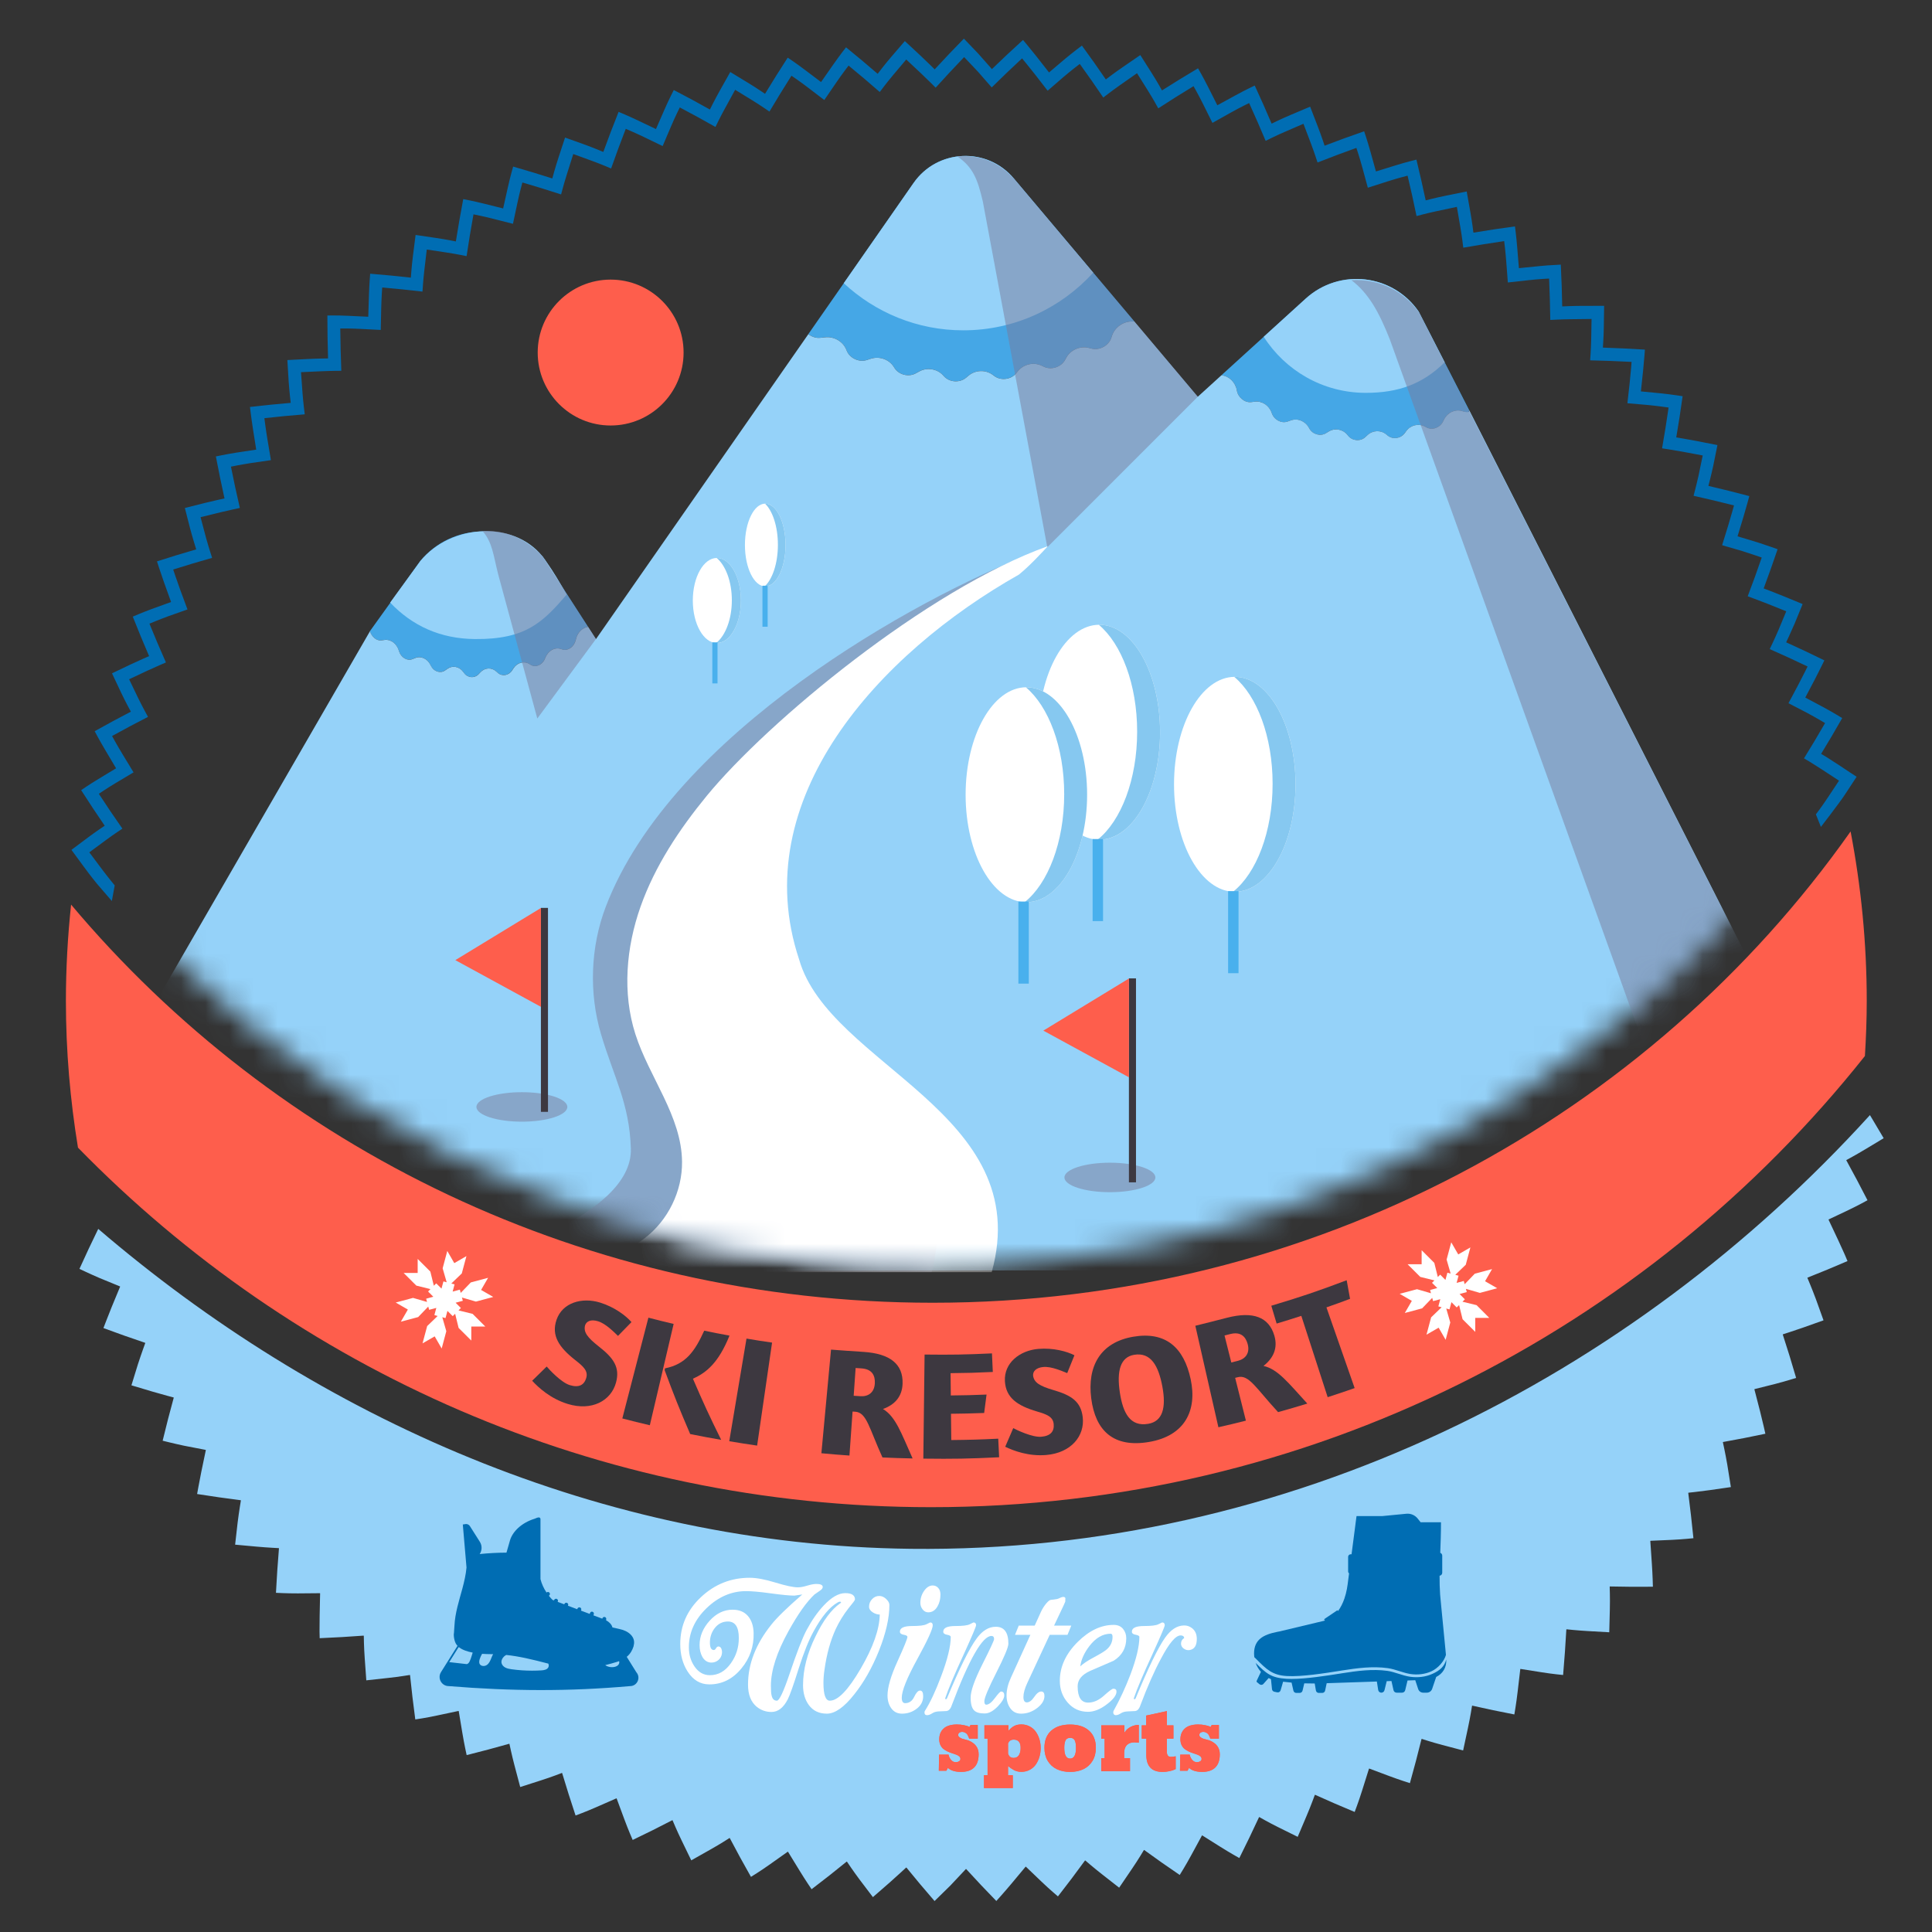 <svg width="80" height="80" viewBox="0 0 80 80" fill="none" xmlns="http://www.w3.org/2000/svg">
<rect x="0" y="0" width="80" height="80" fill="#333333" stroke="none"/>
<path d="M38.554 62.409C54.22 62.409 68.18 55.109 77.222 43.727C77.268 42.972 77.298 42.212 77.298 41.445C77.298 39.046 77.063 36.702 76.629 34.429C68.316 46.216 54.395 53.944 38.62 53.944C24.241 53.944 11.399 47.522 2.944 37.458C2.804 38.768 2.729 40.098 2.729 41.446C2.729 43.516 2.905 45.543 3.229 47.521C12.193 56.704 24.706 62.409 38.554 62.409Z" fill="#FE5E4C"/>
<path d="M76.143 31.679C75.961 31.562 75.78 31.445 75.644 31.356C75.503 31.271 75.409 31.215 75.409 31.215C75.409 31.215 75.629 30.849 75.848 30.484C76.065 30.109 76.282 29.734 76.282 29.734C76.282 29.734 75.912 29.506 75.526 29.296C75.139 29.09 74.753 28.884 74.753 28.884C74.753 28.884 74.953 28.503 75.154 28.122C75.353 27.737 75.543 27.344 75.543 27.344C75.543 27.344 75.146 27.153 74.749 26.961C74.354 26.779 73.961 26.597 73.961 26.597C73.961 26.597 74.147 26.206 74.317 25.81C74.48 25.412 74.643 25.013 74.643 25.013C74.643 25.013 74.239 24.846 73.835 24.68C73.433 24.516 73.03 24.366 73.03 24.366C73.03 24.366 73.176 23.965 73.322 23.563C73.465 23.153 73.607 22.742 73.607 22.742C73.607 22.742 73.198 22.593 72.784 22.46C72.366 22.334 71.948 22.208 71.948 22.208C71.948 22.208 72.073 21.796 72.198 21.383C72.321 20.966 72.436 20.542 72.436 20.542C72.436 20.542 72.009 20.432 71.584 20.323C71.163 20.221 70.742 20.12 70.742 20.12C70.742 20.12 70.852 19.7 70.944 19.277C71.029 18.855 71.115 18.431 71.115 18.431C71.115 18.431 70.688 18.347 70.26 18.262C69.836 18.18 69.41 18.113 69.41 18.113C69.41 18.113 69.479 17.691 69.548 17.268C69.611 16.837 69.674 16.406 69.674 16.406C69.674 16.406 69.248 16.338 68.813 16.291C68.379 16.249 67.946 16.207 67.946 16.207C67.946 16.207 67.992 15.778 68.037 15.347C68.082 14.912 68.112 14.477 68.112 14.477C68.112 14.477 67.673 14.453 67.235 14.428C66.804 14.411 66.372 14.394 66.372 14.394C66.372 14.394 66.404 13.957 66.411 13.529C66.417 13.097 66.423 12.664 66.423 12.664C66.423 12.664 65.987 12.665 65.552 12.665C65.123 12.665 64.688 12.688 64.688 12.688C64.688 12.688 64.677 12.259 64.666 11.83C64.648 11.394 64.629 10.958 64.629 10.958C64.629 10.958 64.521 10.964 64.358 10.973C64.197 10.98 63.98 10.995 63.76 11.017C63.327 11.061 62.895 11.104 62.895 11.104C62.895 11.104 62.859 10.673 62.824 10.241C62.789 9.803 62.732 9.375 62.732 9.375C62.732 9.375 62.298 9.437 61.863 9.498C61.437 9.566 61.011 9.634 61.011 9.634C61.011 9.634 60.96 9.199 60.884 8.781C60.809 8.354 60.733 7.929 60.733 7.929C60.733 7.929 60.306 8.015 59.879 8.101C59.459 8.184 59.035 8.297 59.035 8.297C59.035 8.297 58.943 7.877 58.851 7.458C58.751 7.034 58.651 6.61 58.651 6.61C58.651 6.61 58.231 6.71 57.808 6.842C57.392 6.971 56.975 7.099 56.975 7.099C56.975 7.099 56.859 6.682 56.743 6.266C56.625 5.842 56.487 5.437 56.487 5.437C56.487 5.437 56.073 5.584 55.658 5.73C55.253 5.882 54.849 6.033 54.849 6.033C54.849 6.033 54.715 5.619 54.561 5.223C54.406 4.82 54.25 4.417 54.25 4.417C54.25 4.417 53.848 4.587 53.446 4.757C53.051 4.922 52.656 5.12 52.656 5.12C52.656 5.12 52.485 4.727 52.315 4.334C52.136 3.938 51.956 3.542 51.956 3.542C51.956 3.542 51.564 3.725 51.174 3.94C50.791 4.149 50.407 4.359 50.407 4.359C50.407 4.359 50.213 3.974 50.019 3.589C49.822 3.197 49.608 2.828 49.608 2.828C49.608 2.828 49.23 3.056 48.852 3.284C48.484 3.514 48.116 3.744 48.116 3.744C48.116 3.744 47.906 3.362 47.678 3.006C47.448 2.643 47.218 2.28 47.218 2.28C47.218 2.28 46.856 2.528 46.495 2.777C46.138 3.02 45.79 3.289 45.79 3.289C45.79 3.289 45.547 2.939 45.304 2.589C45.052 2.239 44.799 1.888 44.799 1.888C44.799 1.888 44.45 2.147 44.109 2.431C43.773 2.715 43.438 3 43.438 3C43.438 3 43.173 2.663 42.91 2.326C42.641 1.989 42.361 1.654 42.361 1.654C42.361 1.654 42.034 1.955 41.707 2.257C41.39 2.559 41.073 2.861 41.073 2.861C41.073 2.861 40.788 2.539 40.503 2.216C40.208 1.908 39.913 1.6 39.913 1.6C39.913 1.6 39.606 1.918 39.298 2.236C39.001 2.555 38.704 2.872 38.704 2.872C38.704 2.872 38.404 2.574 38.095 2.284C37.781 1.992 37.467 1.701 37.467 1.701C37.467 1.701 37.18 2.035 36.893 2.369C36.61 2.699 36.342 3.057 36.342 3.057C36.342 3.057 36.02 2.782 35.697 2.507C35.364 2.233 35.032 1.959 35.032 1.959C35.032 1.959 34.76 2.304 34.504 2.673C34.25 3.035 33.998 3.397 33.998 3.397C33.998 3.397 33.657 3.14 33.316 2.883C32.97 2.62 32.618 2.387 32.618 2.387C32.618 2.387 32.378 2.763 32.138 3.139C31.908 3.512 31.678 3.885 31.678 3.885C31.678 3.885 31.324 3.64 30.966 3.424C30.602 3.203 30.239 2.982 30.239 2.982C30.239 2.982 30.022 3.368 29.805 3.755C29.591 4.134 29.396 4.535 29.396 4.535C29.396 4.535 29.026 4.332 28.657 4.128C28.278 3.928 27.9 3.728 27.9 3.728C27.9 3.728 27.698 4.116 27.518 4.53C27.34 4.937 27.162 5.344 27.162 5.344C27.162 5.344 26.779 5.161 26.395 4.978C26.006 4.793 25.615 4.632 25.615 4.632C25.615 4.632 25.452 5.049 25.289 5.466C25.135 5.88 24.982 6.292 24.982 6.292C24.982 6.292 24.587 6.122 24.195 5.982C23.796 5.839 23.398 5.696 23.398 5.696C23.398 5.696 23.259 6.119 23.121 6.541C22.984 6.957 22.87 7.389 22.87 7.389C22.87 7.389 22.468 7.264 22.067 7.139C21.658 7.018 21.248 6.898 21.248 6.898C21.248 6.898 21.126 7.321 21.028 7.763C20.931 8.197 20.834 8.631 20.834 8.631C20.834 8.631 20.423 8.529 20.012 8.426C19.594 8.322 19.182 8.245 19.182 8.245C19.182 8.245 19.101 8.686 19.021 9.127C18.949 9.562 18.876 9.997 18.876 9.997C18.876 9.997 18.459 9.912 18.046 9.852C17.628 9.79 17.209 9.729 17.209 9.729C17.209 9.729 17.153 10.171 17.097 10.612C17.041 11.046 17.013 11.496 17.013 11.496C17.013 11.496 16.595 11.452 16.177 11.409C15.752 11.371 15.328 11.334 15.328 11.334C15.328 11.334 15.29 11.776 15.277 12.227C15.264 12.672 15.249 13.116 15.249 13.116C15.249 13.116 14.826 13.097 14.403 13.076C13.973 13.056 13.556 13.064 13.556 13.064C13.556 13.064 13.56 13.512 13.563 13.96C13.573 14.401 13.584 14.842 13.584 14.842C13.584 14.842 13.162 14.845 12.744 14.866C12.321 14.887 11.899 14.909 11.899 14.909C11.899 14.909 11.926 15.352 11.953 15.796C11.983 16.236 12.038 16.682 12.038 16.682C12.038 16.682 11.619 16.721 11.2 16.759C10.776 16.806 10.351 16.852 10.351 16.852C10.351 16.852 10.402 17.297 10.471 17.741C10.54 18.179 10.609 18.618 10.609 18.618C10.609 18.618 10.19 18.681 9.771 18.745C9.35 18.812 8.939 18.9 8.939 18.9C8.939 18.9 9.025 19.339 9.112 19.778C9.204 20.208 9.296 20.639 9.296 20.639C9.296 20.639 8.887 20.726 8.478 20.827C8.067 20.931 7.655 21.035 7.655 21.035C7.655 21.035 7.765 21.465 7.875 21.895C7.989 22.322 8.125 22.748 8.125 22.748C8.125 22.748 7.721 22.868 7.317 22.988C6.908 23.116 6.5 23.245 6.5 23.245C6.5 23.245 6.635 23.672 6.785 24.095C6.935 24.511 7.084 24.928 7.084 24.928C7.084 24.928 6.684 25.072 6.284 25.217C5.884 25.366 5.498 25.533 5.498 25.533C5.498 25.533 5.665 25.946 5.832 26.36C6.003 26.764 6.174 27.169 6.174 27.169C6.174 27.169 5.787 27.334 5.406 27.514C5.022 27.697 4.638 27.881 4.638 27.881C4.638 27.881 4.827 28.281 5.015 28.681C5.203 29.077 5.419 29.469 5.419 29.469C5.419 29.469 5.045 29.666 4.672 29.864C4.296 30.071 3.92 30.278 3.92 30.278C3.92 30.278 4.126 30.669 4.356 31.054C4.582 31.434 4.807 31.814 4.807 31.814C4.807 31.814 4.443 32.034 4.078 32.255C3.706 32.478 3.36 32.718 3.36 32.718C3.36 32.718 3.603 33.092 3.846 33.465C4.091 33.828 4.336 34.192 4.336 34.192C4.336 34.192 3.976 34.428 3.641 34.68C3.3 34.935 2.958 35.191 2.958 35.191C2.958 35.191 3.219 35.547 3.481 35.903C3.738 36.255 4.017 36.597 4.017 36.597L4.631 37.309L4.75 36.663C4.75 36.663 4.473 36.33 4.218 35.988C3.958 35.641 3.698 35.294 3.698 35.294C3.698 35.294 4.036 35.044 4.374 34.795C4.706 34.548 5.062 34.317 5.062 34.317L5.064 34.306C5.064 34.306 4.82 33.952 4.576 33.598C4.335 33.234 4.093 32.87 4.093 32.87C4.093 32.87 4.435 32.635 4.803 32.416C5.163 32.201 5.524 31.986 5.524 31.986L5.526 31.975C5.526 31.975 5.301 31.605 5.076 31.234C4.847 30.858 4.64 30.477 4.64 30.477C4.64 30.477 5.012 30.275 5.384 30.073C5.754 29.881 6.123 29.688 6.123 29.688L6.126 29.678C6.126 29.678 5.911 29.295 5.723 28.909C5.534 28.518 5.346 28.127 5.346 28.127C5.346 28.127 5.726 27.949 6.105 27.77C6.481 27.596 6.864 27.434 6.864 27.434L6.868 27.424C6.868 27.424 6.696 27.029 6.524 26.634C6.356 26.229 6.188 25.825 6.188 25.825C6.188 25.825 6.571 25.663 6.966 25.518C7.361 25.378 7.756 25.238 7.756 25.238L7.761 25.228C7.761 25.228 7.61 24.821 7.459 24.413C7.308 24.001 7.172 23.583 7.172 23.583C7.172 23.583 7.575 23.459 7.979 23.334C8.377 23.218 8.776 23.102 8.776 23.102L8.781 23.092C8.781 23.092 8.644 22.676 8.528 22.257C8.416 21.837 8.305 21.416 8.305 21.416C8.305 21.416 8.711 21.316 9.117 21.216C9.52 21.119 9.924 21.035 9.924 21.035L9.93 21.025C9.93 21.025 9.836 20.604 9.741 20.183C9.652 19.753 9.563 19.323 9.563 19.323C9.563 19.323 9.968 19.239 10.383 19.175C10.797 19.115 11.211 19.055 11.211 19.055L11.217 19.046C11.217 19.046 11.145 18.616 11.073 18.187C11.001 17.751 10.947 17.316 10.947 17.316C10.947 17.316 11.366 17.272 11.785 17.229C12.198 17.193 12.611 17.157 12.611 17.157L12.618 17.149C12.618 17.149 12.56 16.711 12.527 16.281C12.495 15.846 12.464 15.411 12.464 15.411C12.464 15.411 12.881 15.392 13.298 15.373C13.71 15.354 14.126 15.354 14.126 15.354L14.133 15.346C14.133 15.346 14.119 14.914 14.105 14.481C14.097 14.041 14.09 13.602 14.09 13.602C14.09 13.602 14.501 13.596 14.925 13.619C15.342 13.64 15.759 13.662 15.759 13.662L15.766 13.655C15.766 13.655 15.775 13.218 15.785 12.782C15.794 12.339 15.826 11.905 15.826 11.905C15.826 11.905 16.245 11.944 16.664 11.983C17.076 12.029 17.488 12.074 17.488 12.074L17.495 12.067C17.495 12.067 17.52 11.625 17.57 11.199C17.621 10.765 17.672 10.332 17.672 10.332C17.672 10.332 18.084 10.394 18.497 10.457C18.902 10.518 19.314 10.605 19.314 10.605L19.322 10.598C19.322 10.598 19.389 10.17 19.456 9.743C19.531 9.309 19.606 8.876 19.606 8.876C19.606 8.876 20.012 8.954 20.423 9.06C20.828 9.163 21.233 9.266 21.233 9.266L21.242 9.261C21.242 9.261 21.332 8.834 21.424 8.407C21.515 7.972 21.631 7.556 21.631 7.556C21.631 7.556 22.034 7.677 22.438 7.798C22.832 7.924 23.227 8.049 23.227 8.049L23.236 8.044C23.236 8.044 23.345 7.618 23.475 7.21C23.607 6.794 23.738 6.378 23.738 6.378C23.738 6.378 24.131 6.521 24.523 6.665C24.908 6.804 25.297 6.974 25.297 6.974L25.307 6.97C25.307 6.97 25.453 6.563 25.6 6.157C25.756 5.746 25.911 5.335 25.911 5.335C25.911 5.335 26.296 5.496 26.679 5.681C27.056 5.863 27.432 6.045 27.432 6.045L27.442 6.041C27.442 6.041 27.613 5.641 27.783 5.24C27.956 4.831 28.149 4.449 28.149 4.449C28.149 4.449 28.521 4.648 28.893 4.848C29.256 5.051 29.619 5.253 29.619 5.253L29.629 5.25C29.629 5.25 29.817 4.854 30.024 4.48C30.232 4.099 30.441 3.718 30.441 3.718C30.441 3.718 30.799 3.937 31.156 4.157C31.507 4.372 31.855 4.617 31.855 4.617L31.865 4.614C31.865 4.614 32.087 4.246 32.309 3.877C32.541 3.505 32.773 3.135 32.773 3.135C32.773 3.135 33.118 3.366 33.458 3.627C33.792 3.883 34.127 4.138 34.127 4.138L34.137 4.136C34.137 4.136 34.382 3.779 34.626 3.421C34.874 3.056 35.138 2.716 35.138 2.716C35.138 2.716 35.464 2.988 35.79 3.259C36.107 3.532 36.424 3.805 36.424 3.805L36.434 3.804C36.434 3.804 36.694 3.45 36.969 3.124C37.247 2.794 37.525 2.464 37.525 2.464C37.525 2.464 37.833 2.753 38.141 3.041C38.444 3.329 38.738 3.625 38.738 3.625H38.749C38.749 3.625 39.038 3.311 39.326 2.995C39.624 2.68 39.923 2.364 39.923 2.364C39.923 2.364 40.212 2.669 40.501 2.975C40.781 3.295 41.059 3.614 41.059 3.614L41.07 3.615C41.07 3.615 41.378 3.315 41.686 3.016C42.004 2.716 42.322 2.417 42.322 2.417C42.322 2.417 42.596 2.749 42.859 3.083C43.117 3.417 43.376 3.75 43.376 3.75L43.387 3.751C43.387 3.751 43.714 3.468 44.04 3.186C44.371 2.904 44.711 2.647 44.711 2.647C44.711 2.647 44.958 2.994 45.205 3.341C45.442 3.687 45.68 4.033 45.68 4.033L45.69 4.035C45.69 4.035 46.029 3.769 46.376 3.526C46.729 3.279 47.081 3.032 47.081 3.032C47.081 3.032 47.306 3.391 47.531 3.749C47.753 4.101 47.958 4.48 47.958 4.48L47.968 4.482C47.968 4.482 48.327 4.253 48.685 4.023C49.054 3.795 49.422 3.568 49.422 3.568C49.422 3.568 49.631 3.933 49.823 4.321C50.012 4.701 50.201 5.082 50.201 5.082L50.212 5.085C50.212 5.085 50.586 4.875 50.96 4.665C51.341 4.451 51.724 4.267 51.724 4.267C51.724 4.267 51.898 4.658 52.073 5.05C52.239 5.438 52.405 5.826 52.405 5.826L52.415 5.829C52.415 5.829 52.801 5.632 53.187 5.466C53.58 5.296 53.973 5.125 53.973 5.125C53.973 5.125 54.123 5.523 54.275 5.921C54.424 6.312 54.554 6.721 54.554 6.721L54.563 6.726C54.563 6.726 54.959 6.573 55.355 6.421C55.76 6.273 56.165 6.124 56.165 6.124C56.165 6.124 56.299 6.524 56.413 6.943C56.525 7.354 56.637 7.766 56.637 7.766L56.646 7.771C56.646 7.771 57.054 7.641 57.461 7.51C57.875 7.377 58.285 7.274 58.285 7.274C58.285 7.274 58.382 7.693 58.478 8.112C58.566 8.525 58.654 8.939 58.654 8.939L58.663 8.945C58.663 8.945 59.078 8.83 59.49 8.744C59.907 8.656 60.326 8.566 60.326 8.566C60.326 8.566 60.398 8.987 60.47 9.407C60.542 9.819 60.59 10.249 60.59 10.249L60.599 10.255C60.599 10.255 61.016 10.185 61.434 10.114C61.859 10.049 62.285 9.984 62.285 9.984C62.285 9.984 62.339 10.406 62.371 10.838C62.404 11.264 62.436 11.689 62.436 11.689L62.444 11.696C62.444 11.696 62.868 11.649 63.293 11.602C63.724 11.553 64.145 11.535 64.145 11.535C64.145 11.535 64.161 11.965 64.176 12.395C64.185 12.818 64.194 13.241 64.194 13.241L64.202 13.248C64.202 13.248 64.628 13.222 65.049 13.218C65.476 13.213 65.903 13.208 65.903 13.208C65.903 13.208 65.895 13.634 65.888 14.06C65.879 14.482 65.845 14.913 65.845 14.913L65.852 14.921C65.852 14.921 66.276 14.934 66.7 14.946C67.13 14.966 67.56 14.985 67.56 14.985C67.56 14.985 67.529 15.414 67.483 15.843C67.435 16.266 67.388 16.69 67.388 16.69L67.394 16.698C67.394 16.698 67.82 16.734 68.246 16.771C68.673 16.814 69.093 16.875 69.093 16.875C69.093 16.875 69.028 17.3 68.964 17.724C68.894 18.14 68.824 18.557 68.824 18.557L68.831 18.566C68.831 18.566 69.248 18.627 69.665 18.703C70.086 18.782 70.506 18.86 70.506 18.86C70.506 18.86 70.42 19.277 70.333 19.694C70.24 20.109 70.129 20.523 70.129 20.523L70.135 20.532C70.135 20.532 70.549 20.627 70.963 20.722C71.382 20.825 71.801 20.929 71.801 20.929C71.801 20.929 71.686 21.347 71.562 21.756C71.437 22.163 71.311 22.569 71.311 22.569L71.317 22.578C71.317 22.578 71.728 22.698 72.139 22.817C72.547 22.944 72.949 23.087 72.949 23.087C72.949 23.087 72.807 23.491 72.665 23.894C72.518 24.289 72.371 24.684 72.371 24.684L72.376 24.694C72.376 24.694 72.773 24.837 73.169 24.993C73.567 25.153 73.965 25.313 73.965 25.313C73.965 25.313 73.802 25.704 73.639 26.096C73.47 26.486 73.284 26.87 73.284 26.87L73.287 26.881C73.287 26.881 73.676 27.055 74.064 27.23C74.456 27.414 74.848 27.598 74.848 27.598C74.848 27.598 74.658 27.985 74.459 28.363C74.26 28.737 74.061 29.111 74.061 29.111L74.064 29.122C74.064 29.122 74.445 29.32 74.826 29.518C75.207 29.722 75.572 29.941 75.572 29.941C75.572 29.941 75.356 30.31 75.14 30.678C74.922 31.038 74.703 31.396 74.703 31.396L74.706 31.407C74.706 31.407 74.799 31.462 74.938 31.543C75.072 31.628 75.251 31.742 75.43 31.855C75.79 32.091 76.15 32.326 76.15 32.326C76.15 32.326 75.916 32.679 75.682 33.031C75.453 33.378 75.192 33.721 75.192 33.721L75.4 34.24C75.4 34.24 76.178 33.236 76.408 32.882C76.644 32.523 76.879 32.164 76.879 32.164C76.879 32.164 76.507 31.923 76.143 31.679Z" fill="#006DB3"/>
<path d="M73.518 57.303C73.952 57.189 74.374 57.057 74.374 57.057C74.374 57.057 74.239 56.603 74.103 56.149C73.961 55.705 73.821 55.261 73.821 55.261L73.826 55.251C73.826 55.251 74.246 55.118 74.665 54.972C75.087 54.821 75.508 54.672 75.508 54.672C75.508 54.672 75.349 54.23 75.19 53.788C75.027 53.35 74.841 52.915 74.841 52.915L74.845 52.904C74.845 52.904 75.257 52.737 75.669 52.571C76.085 52.395 76.501 52.218 76.501 52.218C76.501 52.218 76.456 52.11 76.387 51.948C76.313 51.785 76.215 51.569 76.116 51.353C75.916 50.93 75.717 50.506 75.717 50.506L75.721 50.494C75.721 50.494 76.126 50.302 76.532 50.11C76.942 49.915 77.329 49.699 77.329 49.699C77.329 49.699 77.111 49.281 76.893 48.862C76.672 48.454 76.452 48.046 76.452 48.046L76.454 48.035C76.454 48.035 76.85 47.823 77.229 47.594C77.614 47.363 77.999 47.131 77.999 47.131C77.999 47.131 77.761 46.729 77.522 46.327C77.492 46.275 77.461 46.224 77.43 46.174C67.548 57.047 53.385 64.314 37.717 64.133C24.89 63.985 13.177 58.697 4.068 50.886C4.061 50.9 3.869 51.3 3.676 51.702C3.483 52.121 3.29 52.541 3.29 52.541C3.29 52.541 3.701 52.739 4.121 52.92C4.545 53.094 4.969 53.268 4.969 53.268L4.973 53.279C4.973 53.279 4.798 53.703 4.622 54.127C4.449 54.555 4.283 54.992 4.283 54.992C4.283 54.992 4.717 55.149 5.151 55.307C5.58 55.455 6.01 55.603 6.01 55.603L6.015 55.613C6.015 55.613 5.855 56.047 5.713 56.485C5.577 56.924 5.442 57.363 5.442 57.363C5.442 57.363 5.88 57.494 6.318 57.625C6.754 57.753 7.189 57.866 7.189 57.866L7.194 57.876C7.194 57.876 7.077 58.317 6.959 58.757C6.847 59.207 6.735 59.657 6.735 59.657C6.735 59.657 7.175 59.769 7.621 59.864C8.069 59.95 8.517 60.037 8.517 60.037L8.523 60.046C8.523 60.046 8.429 60.497 8.335 60.948C8.243 61.404 8.162 61.864 8.162 61.864C8.162 61.864 8.617 61.933 9.072 62.001C9.52 62.061 9.968 62.121 9.968 62.121L9.975 62.13C9.975 62.13 9.896 62.589 9.84 63.045C9.788 63.503 9.736 63.961 9.736 63.961C9.736 63.961 10.19 64.002 10.644 64.044C11.092 64.084 11.544 64.105 11.544 64.105L11.551 64.114C11.551 64.114 11.517 64.57 11.482 65.027C11.454 65.491 11.427 65.955 11.427 65.955C11.427 65.955 11.876 65.981 12.336 65.979C12.792 65.975 13.247 65.971 13.247 65.971L13.255 65.979C13.255 65.979 13.245 66.441 13.236 66.903C13.234 67.136 13.232 67.371 13.231 67.546C13.235 67.719 13.237 67.834 13.237 67.834C13.237 67.834 13.695 67.811 14.154 67.788C14.605 67.758 15.055 67.728 15.055 67.728L15.064 67.736C15.064 67.736 15.068 68.206 15.102 68.658C15.135 69.118 15.168 69.579 15.168 69.579C15.168 69.579 15.62 69.53 16.073 69.48C16.519 69.432 16.97 69.357 16.97 69.357L16.979 69.364C16.979 69.364 17.029 69.819 17.079 70.275C17.137 70.736 17.196 71.198 17.196 71.198C17.196 71.198 17.641 71.135 18.095 71.036C18.54 70.942 18.986 70.847 18.986 70.847L18.995 70.853C18.995 70.853 19.07 71.308 19.146 71.764C19.223 72.227 19.323 72.675 19.323 72.675C19.323 72.675 19.768 72.56 20.213 72.446C20.649 72.326 21.085 72.206 21.085 72.206L21.095 72.212C21.095 72.212 21.189 72.668 21.305 73.106C21.423 73.552 21.541 73.997 21.541 73.997C21.541 73.997 21.976 73.857 22.41 73.718C22.837 73.583 23.267 73.414 23.267 73.414L23.277 73.419C23.277 73.419 23.412 73.856 23.546 74.293C23.689 74.734 23.833 75.176 23.833 75.176C23.833 75.176 24.259 75.021 24.685 74.833C25.104 74.649 25.523 74.466 25.523 74.466L25.534 74.471C25.534 74.471 25.693 74.902 25.853 75.333C26.015 75.773 26.198 76.189 26.198 76.189C26.198 76.189 26.613 75.987 27.028 75.784C27.433 75.577 27.838 75.371 27.838 75.371L27.849 75.374C27.849 75.374 28.026 75.802 28.224 76.208C28.424 76.62 28.624 77.033 28.624 77.033C28.624 77.033 29.024 76.807 29.424 76.581C29.818 76.361 30.207 76.108 30.207 76.108L30.218 76.111C30.218 76.111 30.432 76.512 30.647 76.912C30.871 77.314 31.096 77.717 31.096 77.717C31.096 77.717 31.483 77.481 31.866 77.209C32.242 76.942 32.618 76.676 32.618 76.676L32.63 76.678C32.63 76.678 32.868 77.068 33.107 77.457C33.349 77.853 33.606 78.229 33.606 78.229C33.606 78.229 33.975 77.944 34.343 77.659C34.701 77.372 35.059 77.085 35.059 77.085L35.071 77.087C35.071 77.087 35.326 77.472 35.596 77.832C35.87 78.194 36.145 78.556 36.145 78.556C36.145 78.556 36.495 78.252 36.844 77.947C37.188 77.642 37.522 77.331 37.522 77.331L37.533 77.331C37.533 77.331 37.82 77.678 38.105 78.024C38.402 78.371 38.698 78.718 38.698 78.718C38.698 78.718 39.028 78.396 39.357 78.072C39.677 77.732 39.995 77.393 39.995 77.393H40.007C40.007 77.393 40.314 77.724 40.621 78.055C40.938 78.385 41.256 78.716 41.256 78.716C41.256 78.716 41.571 78.369 41.873 78.009C42.17 77.652 42.468 77.296 42.468 77.296L42.479 77.295C42.479 77.295 42.806 77.609 43.134 77.922C43.466 78.241 43.807 78.526 43.807 78.526C43.807 78.526 44.093 78.154 44.379 77.781C44.654 77.41 44.928 77.039 44.928 77.039L44.94 77.038C44.94 77.038 45.282 77.337 45.632 77.609C45.987 77.887 46.342 78.165 46.342 78.165C46.342 78.165 46.605 77.778 46.867 77.392C47.126 77.014 47.367 76.606 47.367 76.606L47.378 76.604C47.378 76.604 47.74 76.864 48.104 77.124C48.477 77.381 48.85 77.638 48.85 77.638C48.85 77.638 49.096 77.247 49.323 76.827C49.547 76.415 49.771 76.003 49.771 76.003L49.782 76C49.782 76 50.161 76.239 50.541 76.478C50.928 76.722 51.318 76.938 51.318 76.938C51.318 76.938 51.527 76.513 51.736 76.088C51.935 75.667 52.134 75.245 52.134 75.245L52.145 75.241C52.145 75.241 52.539 75.469 52.933 75.663C53.333 75.861 53.735 76.06 53.735 76.06C53.735 76.06 53.918 75.627 54.102 75.194C54.284 74.768 54.444 74.323 54.444 74.323L54.455 74.319C54.455 74.319 54.86 74.498 55.265 74.678C55.68 74.853 56.094 75.029 56.094 75.029C56.094 75.029 56.261 74.596 56.404 74.137C56.546 73.687 56.687 73.237 56.687 73.237L56.697 73.232C56.697 73.232 57.116 73.389 57.533 73.545C57.958 73.704 58.381 73.836 58.381 73.836C58.381 73.836 58.506 73.377 58.631 72.918C58.746 72.464 58.862 72.01 58.862 72.01L58.872 72.004C58.872 72.004 59.3 72.145 59.724 72.256C60.155 72.369 60.585 72.483 60.585 72.483C60.585 72.483 60.684 72.021 60.783 71.559C60.881 71.106 60.954 70.634 60.954 70.634L60.963 70.627C60.963 70.627 61.394 70.722 61.826 70.816C62.266 70.904 62.706 70.992 62.706 70.992C62.706 70.992 62.787 70.53 62.842 70.053C62.897 69.584 62.952 69.115 62.952 69.115L62.961 69.107C62.961 69.107 63.401 69.176 63.84 69.246C64.288 69.318 64.725 69.358 64.725 69.358C64.725 69.358 64.763 68.883 64.8 68.409C64.83 67.941 64.859 67.473 64.859 67.473L64.867 67.466C64.867 67.466 65.31 67.514 65.748 67.539C66.192 67.564 66.636 67.589 66.636 67.589C66.636 67.589 66.648 67.117 66.66 66.644C66.672 66.18 66.654 65.701 66.654 65.701L66.662 65.692C66.662 65.692 67.104 65.699 67.546 65.705C67.994 65.704 68.443 65.703 68.443 65.703C68.443 65.703 68.433 65.23 68.4 64.752C68.368 64.281 68.336 63.81 68.336 63.81L68.344 63.801C68.344 63.801 68.789 63.782 69.234 63.762C69.683 63.741 70.121 63.694 70.121 63.694C70.121 63.694 70.071 63.221 70.02 62.748C69.964 62.283 69.907 61.819 69.907 61.819L69.914 61.81C69.914 61.81 70.353 61.765 70.79 61.704C71.231 61.641 71.672 61.577 71.672 61.577C71.672 61.577 71.597 61.111 71.523 60.646C71.444 60.184 71.341 59.72 71.341 59.72L71.348 59.71C71.348 59.71 71.783 59.629 72.218 59.548C72.659 59.458 73.1 59.368 73.1 59.368C73.1 59.368 72.999 58.903 72.881 58.441C72.764 57.986 72.646 57.531 72.646 57.531L72.652 57.52C72.651 57.517 73.084 57.41 73.518 57.303Z" fill="#95D2F9"/>
<path d="M26.148 54.745C25.927 54.975 25.815 55.089 25.59 55.317C25.42 55.156 25.085 54.808 24.761 54.71C24.468 54.621 24.28 54.708 24.225 54.885C24.16 55.158 24.31 55.374 24.798 55.757C25.412 56.237 25.678 56.622 25.508 57.249C25.302 58.005 24.504 58.441 23.507 58.134C22.797 57.916 22.298 57.459 22.036 57.174C22.279 56.94 22.399 56.822 22.638 56.585C22.737 56.705 23.235 57.244 23.591 57.354C23.968 57.471 24.186 57.355 24.274 57.062C24.361 56.77 24.162 56.585 23.819 56.318C23.146 55.788 22.822 55.303 23.044 54.652C23.288 53.935 24.1 53.708 24.845 53.936C25.445 54.121 25.914 54.477 26.148 54.745Z" fill="#3D3840"/>
<path d="M26.849 54.562C27.266 54.67 27.475 54.722 27.894 54.821C27.499 56.499 27.302 57.338 26.908 59.016C26.451 58.909 26.223 58.853 25.769 58.735C26.201 57.066 26.417 56.231 26.849 54.562ZM28.693 57.09C29.131 58.108 29.365 58.614 29.862 59.621C29.348 59.532 29.091 59.483 28.579 59.381C28.126 58.326 27.914 57.796 27.521 56.734C27.527 56.705 27.531 56.69 27.538 56.66C28.399 56.488 28.77 55.956 29.16 55.101C29.578 55.187 29.788 55.228 30.207 55.305C29.747 56.444 29.244 56.841 28.693 57.09Z" fill="#3D3840"/>
<path d="M30.911 55.428C31.334 55.5 31.546 55.533 31.97 55.594C31.722 57.3 31.598 58.153 31.351 59.859C30.889 59.792 30.658 59.755 30.197 59.678C30.483 57.978 30.626 57.128 30.911 55.428Z" fill="#3D3840"/>
<path d="M34.411 55.885C34.56 55.899 35.471 55.961 35.756 55.979C36.855 56.05 37.399 56.484 37.374 57.292C37.358 57.833 37.046 58.169 36.562 58.344C37.085 58.655 37.317 59.337 37.789 60.391C37.29 60.38 37.04 60.373 36.541 60.35C35.987 59.134 35.888 58.489 35.418 58.457C35.372 58.454 35.349 58.453 35.303 58.449C35.252 59.178 35.226 59.543 35.174 60.271C34.709 60.238 34.477 60.219 34.012 60.176C34.172 58.459 34.252 57.601 34.411 55.885ZM35.349 57.795C35.461 57.803 35.518 57.807 35.63 57.814C35.946 57.835 36.203 57.67 36.225 57.282C36.242 56.964 36.118 56.691 35.672 56.662C35.575 56.656 35.526 56.653 35.43 56.646C35.397 57.105 35.381 57.336 35.349 57.795Z" fill="#3D3840"/>
<path d="M38.285 56.089C39.401 56.102 39.959 56.093 41.075 56.041C41.089 56.349 41.096 56.502 41.11 56.81C40.411 56.843 40.061 56.853 39.361 56.86C39.365 57.229 39.367 57.414 39.371 57.783C39.963 57.777 40.259 57.769 40.851 57.746C40.812 58.05 40.793 58.203 40.752 58.508C40.203 58.528 39.928 58.535 39.378 58.541C39.383 58.976 39.385 59.194 39.39 59.629C40.168 59.621 40.557 59.61 41.335 59.573C41.35 59.881 41.357 60.034 41.372 60.342C40.118 60.403 39.489 60.414 38.233 60.399C38.254 58.674 38.264 57.812 38.285 56.089Z" fill="#3D3840"/>
<path d="M44.49 56.119C44.373 56.415 44.313 56.562 44.191 56.858C43.974 56.773 43.537 56.575 43.204 56.604C42.903 56.631 42.763 56.782 42.778 56.966C42.82 57.244 43.037 57.389 43.627 57.562C44.368 57.778 44.757 58.036 44.833 58.681C44.925 59.458 44.353 60.16 43.325 60.248C42.593 60.311 41.969 60.073 41.624 59.907C41.759 59.599 41.825 59.445 41.956 59.136C42.092 59.21 42.746 59.523 43.113 59.493C43.502 59.461 43.659 59.272 43.631 58.968C43.602 58.663 43.351 58.566 42.938 58.446C42.125 58.206 41.65 57.878 41.611 57.191C41.569 56.434 42.227 55.921 42.993 55.855C43.613 55.803 44.176 55.957 44.49 56.119Z" fill="#3D3840"/>
<path d="M49.303 57.111C49.58 58.405 49.063 59.457 47.576 59.709C46.103 59.958 45.356 59.24 45.185 57.901C45.017 56.581 45.557 55.585 46.924 55.351C48.267 55.121 49.023 55.797 49.303 57.111ZM46.371 57.664C46.5 58.514 46.798 59.086 47.548 58.957C48.139 58.856 48.297 58.298 48.13 57.41C47.972 56.566 47.66 55.981 46.959 56.1C46.394 56.196 46.234 56.764 46.371 57.664Z" fill="#3D3840"/>
<path d="M49.496 54.897C49.642 54.864 50.532 54.637 50.809 54.565C51.882 54.289 52.539 54.53 52.768 55.305C52.921 55.824 52.726 56.242 52.318 56.56C52.915 56.692 53.351 57.266 54.133 58.119C53.65 58.266 53.408 58.337 52.923 58.473C52.014 57.491 51.717 56.909 51.258 57.026C51.213 57.037 51.19 57.043 51.145 57.054C51.323 57.763 51.413 58.117 51.59 58.826C51.135 58.941 50.908 58.995 50.451 59.099C50.07 57.418 49.878 56.578 49.496 54.897ZM50.986 56.418C51.097 56.391 51.151 56.377 51.262 56.348C51.57 56.269 51.765 56.031 51.664 55.656C51.581 55.349 51.378 55.129 50.942 55.24C50.847 55.265 50.8 55.277 50.705 55.3C50.818 55.748 50.874 55.972 50.986 56.418Z" fill="#3D3840"/>
<path d="M55.763 53.012C55.82 53.32 55.848 53.474 55.903 53.782C55.513 53.928 55.318 53.999 54.925 54.136C55.392 55.473 55.626 56.141 56.093 57.478C55.648 57.633 55.424 57.709 54.976 57.854C54.54 56.507 54.321 55.834 53.885 54.487C53.477 54.619 53.273 54.683 52.863 54.806C52.775 54.511 52.73 54.363 52.642 54.068C53.901 53.689 54.526 53.478 55.763 53.012Z" fill="#3D3840"/>
<path d="M36.828 66.459C36.828 66.998 36.683 67.634 36.392 68.364C36.107 69.069 35.768 69.667 35.374 70.159C34.955 70.692 34.576 70.959 34.239 70.959C33.913 70.959 33.662 70.838 33.486 70.594C33.33 70.376 33.252 70.105 33.252 69.778C33.252 69.131 33.426 68.455 33.773 67.75C34.089 67.097 34.428 66.643 34.791 66.39C34.832 66.364 34.838 66.343 34.806 66.327C34.775 66.317 34.736 66.325 34.69 66.351C34.353 66.542 34.019 66.944 33.687 67.555C33.485 67.923 33.281 68.433 33.073 69.086C32.861 69.76 32.71 70.185 32.622 70.361C32.441 70.714 32.215 70.889 31.946 70.889C31.713 70.889 31.509 70.816 31.332 70.672C31.094 70.475 30.974 70.17 30.974 69.755C30.974 68.904 31.295 68.079 31.938 67.275C32.166 66.985 32.594 66.568 33.221 66.024C33.018 66.055 32.91 66.071 32.894 66.071C32.702 66.071 32.378 66.04 31.922 65.978C31.466 65.915 31.124 65.885 30.896 65.885C30.29 65.885 29.743 66.121 29.256 66.592C28.769 67.063 28.525 67.602 28.525 68.209C28.525 68.509 28.6 68.771 28.751 68.994C28.917 69.242 29.131 69.366 29.396 69.366C29.743 69.366 30.033 69.201 30.266 68.869C30.484 68.563 30.593 68.216 30.593 67.827C30.593 67.371 30.443 67.143 30.142 67.143C29.925 67.143 29.746 67.23 29.606 67.403C29.466 67.577 29.396 67.781 29.396 68.014C29.396 68.221 29.45 68.324 29.559 68.324C29.59 68.324 29.621 68.3 29.649 68.25C29.677 68.201 29.71 68.177 29.746 68.177C29.803 68.177 29.844 68.207 29.87 68.27C29.896 68.332 29.903 68.399 29.893 68.472C29.878 68.581 29.828 68.67 29.746 68.74C29.663 68.81 29.567 68.844 29.458 68.844C29.302 68.844 29.178 68.767 29.085 68.612C29.007 68.472 28.968 68.308 28.968 68.122C28.968 67.754 29.107 67.418 29.384 67.112C29.661 66.806 29.978 66.654 30.336 66.654C30.606 66.654 30.815 66.739 30.966 66.91C31.116 67.081 31.196 67.314 31.206 67.61C31.222 68.17 31.053 68.662 30.701 69.086C30.339 69.527 29.895 69.747 29.372 69.747C28.999 69.747 28.698 69.568 28.47 69.21C28.269 68.894 28.168 68.516 28.168 68.076C28.168 67.319 28.452 66.673 29.022 66.137C29.592 65.6 30.266 65.332 31.043 65.332C31.323 65.332 31.677 65.398 32.107 65.53C32.538 65.662 32.849 65.728 33.04 65.728C33.143 65.728 33.272 65.705 33.425 65.658C33.577 65.612 33.703 65.588 33.801 65.588C33.967 65.588 34.055 65.625 34.066 65.697C34.076 65.754 34.037 65.812 33.949 65.869C33.804 65.968 33.729 66.02 33.724 66.025C33.397 66.333 33.04 66.837 32.651 67.54C32.164 68.42 31.921 69.175 31.921 69.805C31.921 70.003 31.931 70.138 31.952 70.211C31.983 70.352 32.055 70.422 32.17 70.422C32.268 70.422 32.439 70.063 32.683 69.344C32.994 68.422 33.232 67.807 33.398 67.5C33.615 67.094 33.851 66.755 34.105 66.484C34.426 66.14 34.724 65.968 34.999 65.968C35.268 65.968 35.403 66.057 35.403 66.233C35.403 66.259 35.315 66.378 35.138 66.591C34.926 66.861 34.747 67.152 34.602 67.463C34.384 67.941 34.232 68.491 34.144 69.114C34.112 69.321 34.097 69.511 34.097 69.682C34.097 70.175 34.185 70.422 34.361 70.422C34.698 70.422 35.124 69.979 35.64 69.094C36.155 68.209 36.418 67.463 36.429 66.855C36.336 66.855 36.242 66.827 36.149 66.77C36.04 66.703 35.986 66.622 35.986 66.529C35.986 66.41 36.027 66.305 36.11 66.218C36.193 66.129 36.291 66.085 36.406 66.085C36.509 66.085 36.605 66.126 36.693 66.21C36.783 66.294 36.828 66.377 36.828 66.459Z" fill="white"/>
<path d="M38.623 67.299C38.623 67.454 38.409 67.922 37.982 68.701C37.554 69.481 37.34 70.014 37.34 70.299C37.34 70.449 37.387 70.524 37.48 70.524C37.646 70.524 37.771 70.438 37.854 70.264C37.937 70.09 38.017 70.003 38.095 70.003C38.183 70.003 38.227 70.081 38.227 70.236C38.227 70.444 38.138 70.616 37.959 70.754C37.78 70.891 37.577 70.959 37.349 70.959C37.162 70.959 37.016 70.886 36.91 70.742C36.803 70.597 36.75 70.418 36.75 70.205C36.75 69.868 36.887 69.398 37.162 68.795C37.437 68.191 37.574 67.853 37.574 67.78C37.574 67.739 37.522 67.709 37.419 67.691C37.315 67.673 37.263 67.63 37.263 67.563C37.263 67.407 37.432 67.33 37.769 67.33C38.069 67.33 38.267 67.306 38.363 67.256C38.459 67.207 38.51 67.182 38.515 67.182C38.587 67.182 38.623 67.222 38.623 67.299ZM38.942 66.025C38.942 66.216 38.9 66.382 38.817 66.522C38.724 66.683 38.597 66.763 38.437 66.763C38.343 66.763 38.266 66.723 38.203 66.642C38.141 66.562 38.11 66.472 38.11 66.374C38.11 66.187 38.162 66.021 38.266 65.873C38.37 65.725 38.489 65.651 38.623 65.651C38.711 65.651 38.787 65.684 38.849 65.752C38.911 65.819 38.942 65.911 38.942 66.025Z" fill="white"/>
<path d="M41.755 68.061C41.755 68.206 41.588 68.605 41.257 69.258C40.925 69.911 40.76 70.307 40.76 70.447C40.76 70.54 40.786 70.587 40.838 70.587C40.941 70.587 41.06 70.496 41.195 70.315C41.33 70.134 41.415 70.043 41.451 70.043C41.54 70.043 41.584 70.097 41.584 70.206C41.584 70.32 41.495 70.47 41.319 70.656C41.128 70.853 40.947 70.951 40.775 70.951C40.568 70.951 40.423 70.91 40.34 70.827C40.242 70.735 40.192 70.556 40.192 70.292C40.192 70.018 40.354 69.56 40.678 68.916C41.002 68.273 41.163 67.926 41.163 67.873C41.163 67.785 41.127 67.741 41.054 67.741C40.682 67.741 40.134 68.695 39.414 70.602C39.399 70.649 39.38 70.69 39.36 70.727C39.313 70.804 39.256 70.845 39.189 70.851L38.863 70.866C38.759 70.871 38.67 70.898 38.595 70.948C38.519 70.996 38.451 71.022 38.389 71.022C38.316 71.022 38.28 70.983 38.28 70.904C38.28 70.879 38.288 70.856 38.303 70.835C38.51 70.513 38.731 70.044 38.964 69.428C39.234 68.718 39.368 68.169 39.368 67.781C39.368 67.739 39.316 67.709 39.213 67.691C39.109 67.673 39.058 67.63 39.058 67.563C39.058 67.407 39.226 67.33 39.563 67.33C39.863 67.33 40.062 67.306 40.158 67.256C40.253 67.207 40.303 67.182 40.309 67.182C40.382 67.182 40.418 67.221 40.418 67.298C40.418 67.35 40.25 67.747 39.913 68.488C39.524 69.327 39.268 69.934 39.144 70.307C39.134 70.338 39.139 70.356 39.159 70.361C39.185 70.361 39.203 70.348 39.214 70.322C39.732 69.073 40.143 68.245 40.449 67.835C40.682 67.519 40.944 67.361 41.234 67.361C41.581 67.361 41.755 67.594 41.755 68.061Z" fill="white"/>
<path d="M44.359 67.314L44.203 67.695H43.466C43.299 68.054 42.991 68.716 42.541 69.682C42.431 69.916 42.378 70.111 42.378 70.267C42.378 70.418 42.425 70.492 42.518 70.492C42.621 70.492 42.723 70.418 42.825 70.267C42.926 70.117 43.023 70.042 43.116 70.042C43.204 70.042 43.248 70.104 43.248 70.229C43.248 70.405 43.148 70.571 42.946 70.726C42.743 70.882 42.52 70.959 42.278 70.959C42.091 70.959 41.944 70.886 41.838 70.741C41.732 70.596 41.679 70.416 41.679 70.204C41.679 69.975 41.738 69.731 41.858 69.471L42.666 67.695H42.029L42.184 67.314H42.844L43.116 66.716C43.168 66.607 43.235 66.502 43.318 66.401C43.401 66.3 43.468 66.249 43.52 66.246C43.572 66.243 43.658 66.231 43.777 66.211C43.803 66.206 43.842 66.19 43.894 66.164C43.946 66.138 43.99 66.124 44.026 66.124C44.078 66.124 44.109 66.146 44.119 66.187C44.114 66.171 44.111 66.215 44.111 66.319C44.111 66.33 44.031 66.503 43.871 66.839C43.798 66.995 43.723 67.153 43.646 67.314H44.359V67.314Z" fill="white"/>
<path d="M46.636 67.835C46.636 68.239 46.462 68.55 46.115 68.767C45.794 68.907 45.47 69.047 45.144 69.187C44.796 69.343 44.623 69.555 44.623 69.825C44.623 70.275 44.767 70.501 45.058 70.501C45.281 70.501 45.498 70.405 45.711 70.214C45.923 70.022 46.053 69.926 46.099 69.926C46.188 69.926 46.232 69.965 46.232 70.043C46.232 70.193 46.102 70.367 45.843 70.563C45.569 70.776 45.305 70.882 45.051 70.882C44.714 70.882 44.436 70.757 44.215 70.505C43.995 70.254 43.885 69.952 43.885 69.6C43.885 69.014 44.134 68.476 44.631 67.983C45.102 67.517 45.597 67.283 46.115 67.283C46.281 67.283 46.409 67.338 46.501 67.447C46.59 67.555 46.636 67.685 46.636 67.835ZM46.068 67.781C46.068 67.693 46.042 67.649 45.99 67.649C45.667 67.649 45.375 67.818 45.114 68.154C44.895 68.439 44.768 68.721 44.731 69.001C44.851 68.887 45.042 68.76 45.306 68.621C45.569 68.481 45.745 68.371 45.833 68.294C45.99 68.154 46.068 67.983 46.068 67.781Z" fill="white"/>
<path d="M49.557 67.866C49.557 68.136 49.46 68.289 49.266 68.324C49.177 68.34 49.095 68.32 49.018 68.267C48.942 68.212 48.904 68.143 48.904 68.061C48.904 67.957 48.948 67.88 49.036 67.828C49.026 67.755 48.977 67.719 48.889 67.719C48.681 67.719 48.41 68.04 48.073 68.683C47.798 69.191 47.516 69.831 47.225 70.602C47.21 70.649 47.192 70.691 47.171 70.727C47.124 70.804 47.068 70.846 47 70.851L46.674 70.867C46.57 70.872 46.481 70.899 46.406 70.948C46.331 70.997 46.262 71.022 46.2 71.022C46.159 71.022 46.127 71.001 46.107 70.96C46.092 70.918 46.095 70.877 46.115 70.835C46.379 70.359 46.609 69.862 46.807 69.343C47.056 68.685 47.179 68.164 47.179 67.781C47.179 67.74 47.128 67.71 47.024 67.691C46.92 67.674 46.869 67.631 46.869 67.563C46.869 67.408 47.038 67.33 47.374 67.33C47.675 67.33 47.872 67.306 47.968 67.256C48.064 67.207 48.115 67.182 48.12 67.182C48.193 67.182 48.23 67.222 48.23 67.299C48.23 67.351 48.061 67.747 47.724 68.488C47.336 69.328 47.079 69.934 46.955 70.307C46.944 70.339 46.95 70.356 46.97 70.362C46.996 70.362 47.014 70.348 47.025 70.323C47.548 69.058 47.955 68.222 48.245 67.812C48.478 67.481 48.737 67.312 49.022 67.307C49.141 67.302 49.253 67.338 49.356 67.416C49.49 67.519 49.557 67.669 49.557 67.866Z" fill="white"/>
<path d="M18.986 54.261L19.084 54.162L18.866 53.943L19.164 53.863L19.128 53.728L19.707 53.896L20.424 53.704L19.921 53.414L20.211 52.911L19.495 53.103L19.077 53.537L19.041 53.402L18.743 53.482L18.822 53.184L18.688 53.148L19.122 52.73L19.314 52.013L18.811 52.303L18.521 51.8L18.329 52.518L18.496 53.096L18.362 53.06L18.281 53.359L18.063 53.141L17.964 53.239L17.82 52.654L17.295 52.129V52.71H16.714L17.239 53.234L17.824 53.379L17.726 53.478L17.943 53.696L17.646 53.776L17.682 53.911L17.103 53.743L16.386 53.935L16.889 54.226L16.598 54.729L17.315 54.537L17.733 54.103L17.769 54.237L18.067 54.158L17.987 54.455L18.122 54.492L17.688 54.91L17.496 55.626L17.999 55.336L18.289 55.839L18.481 55.122L18.314 54.543L18.448 54.579L18.528 54.281L18.747 54.499L18.846 54.401L18.99 54.986L19.515 55.51V54.93H20.096L19.571 54.405L18.986 54.261Z" fill="white"/>
<path d="M60.558 53.901L60.657 53.802L60.438 53.583L60.736 53.503L60.7 53.368L61.279 53.536L61.996 53.343L61.493 53.053L61.783 52.55L61.067 52.742L60.649 53.176L60.613 53.042L60.315 53.122L60.395 52.824L60.26 52.787L60.694 52.37L60.886 51.653L60.383 51.943L60.093 51.441L59.901 52.157L60.068 52.736L59.933 52.7L59.853 52.999L59.635 52.78L59.537 52.879L59.392 52.294L58.867 51.769V52.35H58.286L58.811 52.874L59.396 53.019L59.297 53.118L59.515 53.336L59.218 53.415L59.254 53.551L58.675 53.383L57.958 53.575L58.461 53.866L58.17 54.368L58.887 54.176L59.305 53.742L59.341 53.877L59.639 53.797L59.559 54.095L59.694 54.131L59.26 54.549L59.068 55.266L59.571 54.976L59.861 55.479L60.053 54.762L59.886 54.183L60.021 54.219L60.101 53.92L60.319 54.139L60.418 54.041L60.562 54.626L61.087 55.15V54.57H61.667L61.143 54.044L60.558 53.901Z" fill="white"/>
<path d="M40.133 71.993L40.118 71.956C40.107 71.931 40.096 71.905 40.083 71.876C40.07 71.848 40.061 71.831 40.056 71.825C40.034 71.792 40.002 71.765 39.961 71.743C39.92 71.722 39.879 71.712 39.839 71.712C39.795 71.712 39.757 71.724 39.724 71.746C39.693 71.769 39.676 71.802 39.676 71.843C39.676 71.878 39.694 71.909 39.729 71.937C39.764 71.963 39.802 71.984 39.844 71.997C39.885 72.01 39.934 72.023 39.989 72.037C40.044 72.051 40.081 72.061 40.097 72.067C40.381 72.182 40.523 72.373 40.523 72.639C40.523 72.879 40.462 73.061 40.339 73.185C40.217 73.309 40.035 73.37 39.796 73.37C39.551 73.37 39.369 73.315 39.251 73.204L39.187 73.322H38.874L38.886 72.654H39.277C39.291 72.736 39.325 72.808 39.38 72.873C39.434 72.937 39.5 72.969 39.578 72.969C39.626 72.969 39.67 72.957 39.71 72.934C39.749 72.91 39.769 72.876 39.769 72.831C39.769 72.791 39.752 72.757 39.72 72.728C39.687 72.699 39.645 72.675 39.594 72.656C39.543 72.637 39.486 72.617 39.423 72.598C39.361 72.578 39.299 72.553 39.236 72.524C39.175 72.495 39.118 72.461 39.066 72.421C39.015 72.381 38.973 72.326 38.941 72.258C38.908 72.19 38.892 72.11 38.892 72.019C38.892 71.881 38.925 71.765 38.989 71.672C39.054 71.578 39.139 71.51 39.246 71.469C39.353 71.428 39.478 71.407 39.62 71.407C39.729 71.407 39.828 71.417 39.918 71.437C40.007 71.456 40.063 71.472 40.087 71.483C40.111 71.494 40.129 71.504 40.141 71.512L40.188 71.428H40.486V71.993H40.133Z" fill="#FE5E4C"/>
<path d="M40.745 74.041V73.505H40.893V71.993H40.762V71.442H41.76V71.647H41.778C41.853 71.563 41.93 71.501 42.01 71.462C42.09 71.424 42.185 71.405 42.294 71.405C42.419 71.405 42.533 71.433 42.635 71.487C42.738 71.541 42.822 71.613 42.887 71.704C42.953 71.796 43.003 71.899 43.039 72.016C43.074 72.133 43.092 72.254 43.092 72.382C43.092 72.508 43.075 72.629 43.041 72.745C43.006 72.861 42.957 72.966 42.893 73.06C42.829 73.153 42.744 73.229 42.64 73.284C42.535 73.34 42.419 73.368 42.29 73.368C42.229 73.368 42.172 73.361 42.118 73.347C42.065 73.334 42.012 73.312 41.961 73.282C41.91 73.251 41.872 73.228 41.849 73.211C41.825 73.194 41.789 73.166 41.741 73.127V73.508H41.937V74.04H40.745V74.041ZM41.744 72.621C41.747 72.634 41.753 72.65 41.763 72.668C41.773 72.686 41.785 72.705 41.801 72.724C41.816 72.743 41.839 72.759 41.868 72.772C41.898 72.784 41.931 72.791 41.969 72.791C42.025 72.791 42.074 72.778 42.114 72.754C42.154 72.729 42.184 72.695 42.205 72.653C42.226 72.611 42.24 72.567 42.249 72.522C42.258 72.476 42.262 72.427 42.262 72.376C42.262 72.147 42.166 72.033 41.974 72.033C41.937 72.033 41.905 72.038 41.876 72.05C41.846 72.062 41.824 72.075 41.809 72.09C41.793 72.105 41.778 72.122 41.767 72.141C41.755 72.161 41.748 72.174 41.746 72.181C41.743 72.188 41.741 72.194 41.741 72.199V72.602L41.744 72.621Z" fill="#FE5E4C"/>
<path d="M43.248 72.372C43.248 72.065 43.342 71.828 43.532 71.661C43.722 71.493 43.981 71.41 44.31 71.41C44.642 71.41 44.902 71.493 45.092 71.661C45.282 71.828 45.377 72.065 45.377 72.372C45.377 72.578 45.331 72.758 45.241 72.91C45.15 73.062 45.026 73.177 44.866 73.255C44.706 73.333 44.521 73.371 44.312 73.371C44.102 73.371 43.917 73.333 43.757 73.255C43.597 73.177 43.472 73.062 43.382 72.91C43.292 72.757 43.248 72.578 43.248 72.372ZM44.069 72.375C44.069 72.671 44.15 72.819 44.312 72.819C44.473 72.819 44.554 72.671 44.554 72.375C44.554 72.315 44.551 72.264 44.546 72.222C44.541 72.18 44.53 72.137 44.516 72.094C44.5 72.05 44.475 72.017 44.441 71.994C44.407 71.972 44.364 71.961 44.312 71.961C44.261 71.961 44.217 71.973 44.184 71.994C44.149 72.017 44.125 72.05 44.109 72.094C44.094 72.137 44.084 72.18 44.078 72.222C44.072 72.264 44.069 72.315 44.069 72.375Z" fill="#FE5E4C"/>
<path d="M45.6 71.443H46.56V71.732L46.568 71.738C46.625 71.639 46.708 71.562 46.817 71.507C46.925 71.452 47.038 71.424 47.155 71.424V72.16L46.967 72.147C46.837 72.147 46.735 72.185 46.66 72.259C46.587 72.334 46.55 72.443 46.55 72.586V72.8H46.791V73.34H45.599V72.8H45.739V71.993H45.599L45.6 71.443Z" fill="#FE5E4C"/>
<path d="M48.683 73.253L48.617 73.283C48.574 73.303 48.507 73.323 48.415 73.342C48.325 73.362 48.232 73.371 48.138 73.371C47.688 73.371 47.464 73.134 47.466 72.659L47.468 71.994H47.277V71.444H47.459V71.038L48.32 70.853V71.443H48.589V71.993H48.32L48.318 72.565C48.318 72.611 48.331 72.653 48.355 72.691C48.38 72.73 48.426 72.748 48.491 72.748C48.545 72.748 48.609 72.74 48.682 72.724L48.683 73.253Z" fill="#FE5E4C"/>
<path d="M50.117 71.993L50.104 71.956C50.093 71.931 50.081 71.905 50.068 71.876C50.055 71.848 50.046 71.831 50.041 71.825C50.019 71.792 49.987 71.765 49.946 71.743C49.905 71.722 49.864 71.712 49.824 71.712C49.78 71.712 49.742 71.724 49.71 71.746C49.677 71.769 49.661 71.802 49.661 71.843C49.661 71.878 49.679 71.909 49.714 71.937C49.75 71.963 49.789 71.984 49.83 71.997C49.87 72.01 49.92 72.023 49.974 72.037C50.03 72.051 50.066 72.061 50.082 72.067C50.366 72.182 50.509 72.373 50.509 72.639C50.509 72.879 50.448 73.061 50.325 73.185C50.202 73.309 50.021 73.37 49.781 73.37C49.536 73.37 49.355 73.315 49.237 73.204L49.173 73.322H48.86L48.872 72.654H49.263C49.277 72.736 49.312 72.808 49.365 72.873C49.42 72.937 49.486 72.969 49.564 72.969C49.612 72.969 49.656 72.957 49.695 72.934C49.734 72.91 49.754 72.876 49.754 72.831C49.754 72.791 49.738 72.757 49.705 72.728C49.673 72.699 49.631 72.675 49.58 72.656C49.528 72.637 49.471 72.617 49.409 72.598C49.346 72.578 49.284 72.553 49.222 72.524C49.16 72.495 49.104 72.461 49.052 72.421C49.001 72.381 48.96 72.326 48.926 72.258C48.895 72.19 48.878 72.11 48.878 72.019C48.878 71.881 48.91 71.765 48.976 71.672C49.041 71.578 49.127 71.51 49.233 71.469C49.34 71.428 49.464 71.407 49.607 71.407C49.716 71.407 49.814 71.417 49.904 71.437C49.994 71.456 50.05 71.472 50.074 71.483C50.098 71.494 50.116 71.504 50.128 71.512L50.175 71.428H50.472V71.993H50.117Z" fill="#FE5E4C"/>
<path d="M40.133 71.993L40.119 71.956C40.108 71.931 40.096 71.905 40.083 71.876C40.07 71.848 40.062 71.831 40.057 71.825C40.035 71.792 40.003 71.765 39.962 71.743C39.92 71.722 39.879 71.712 39.839 71.712C39.796 71.712 39.758 71.724 39.725 71.746C39.693 71.769 39.676 71.802 39.676 71.843C39.676 71.878 39.694 71.909 39.73 71.937C39.765 71.963 39.803 71.984 39.844 71.997C39.886 72.01 39.934 72.023 39.989 72.037C40.045 72.051 40.081 72.061 40.097 72.067C40.381 72.182 40.524 72.373 40.524 72.639C40.524 72.879 40.462 73.061 40.34 73.185C40.217 73.309 40.036 73.37 39.796 73.37C39.551 73.37 39.37 73.315 39.251 73.204L39.188 73.322H38.875L38.887 72.654H39.278C39.292 72.736 39.325 72.808 39.38 72.873C39.435 72.937 39.5 72.969 39.579 72.969C39.627 72.969 39.671 72.957 39.71 72.934C39.749 72.91 39.769 72.876 39.769 72.831C39.769 72.791 39.753 72.757 39.72 72.728C39.688 72.699 39.645 72.675 39.595 72.656C39.543 72.637 39.486 72.617 39.424 72.598C39.361 72.578 39.299 72.553 39.237 72.524C39.175 72.495 39.119 72.461 39.067 72.421C39.015 72.381 38.974 72.326 38.941 72.258C38.908 72.19 38.892 72.11 38.892 72.019C38.892 71.881 38.925 71.765 38.989 71.672C39.054 71.578 39.14 71.51 39.247 71.469C39.353 71.428 39.478 71.407 39.621 71.407C39.73 71.407 39.828 71.417 39.918 71.437C40.008 71.456 40.064 71.472 40.088 71.483C40.111 71.494 40.129 71.504 40.141 71.512L40.188 71.428H40.486V71.993H40.133Z" fill="#FE5E4C"/>
<path d="M40.745 74.041V73.505H40.894V71.993H40.763V71.442H41.76V71.647H41.778C41.853 71.563 41.931 71.501 42.011 71.462C42.09 71.424 42.185 71.405 42.294 71.405C42.419 71.405 42.533 71.433 42.636 71.487C42.738 71.541 42.823 71.613 42.888 71.704C42.953 71.796 43.004 71.899 43.039 72.016C43.075 72.133 43.092 72.254 43.092 72.382C43.092 72.508 43.075 72.629 43.041 72.745C43.007 72.861 42.958 72.966 42.894 73.06C42.829 73.153 42.744 73.229 42.64 73.284C42.536 73.34 42.419 73.368 42.291 73.368C42.23 73.368 42.172 73.361 42.119 73.347C42.065 73.334 42.012 73.312 41.961 73.282C41.91 73.251 41.872 73.228 41.849 73.211C41.825 73.194 41.789 73.166 41.741 73.127V73.508H41.938V74.04H40.745V74.041ZM41.744 72.621C41.747 72.634 41.753 72.65 41.763 72.668C41.773 72.686 41.785 72.705 41.801 72.724C41.816 72.743 41.839 72.759 41.868 72.772C41.898 72.784 41.932 72.791 41.969 72.791C42.026 72.791 42.074 72.778 42.114 72.754C42.154 72.729 42.184 72.695 42.205 72.653C42.226 72.611 42.24 72.567 42.249 72.522C42.258 72.476 42.263 72.427 42.263 72.376C42.263 72.147 42.166 72.033 41.974 72.033C41.938 72.033 41.905 72.038 41.876 72.05C41.847 72.062 41.824 72.075 41.809 72.09C41.793 72.105 41.779 72.122 41.767 72.141C41.755 72.161 41.748 72.174 41.746 72.181C41.743 72.188 41.742 72.194 41.741 72.199V72.602L41.744 72.621Z" fill="#FE5E4C"/>
<path d="M43.248 72.372C43.248 72.065 43.343 71.828 43.532 71.661C43.722 71.493 43.982 71.41 44.311 71.41C44.642 71.41 44.903 71.493 45.092 71.661C45.282 71.828 45.377 72.065 45.377 72.372C45.377 72.578 45.332 72.758 45.242 72.91C45.151 73.062 45.026 73.177 44.866 73.255C44.706 73.333 44.522 73.371 44.312 73.371C44.102 73.371 43.917 73.333 43.757 73.255C43.597 73.177 43.472 73.062 43.382 72.91C43.292 72.757 43.248 72.578 43.248 72.372ZM44.07 72.375C44.07 72.671 44.151 72.819 44.312 72.819C44.474 72.819 44.554 72.671 44.554 72.375C44.554 72.315 44.551 72.264 44.546 72.222C44.541 72.18 44.531 72.137 44.516 72.094C44.5 72.05 44.476 72.017 44.441 71.994C44.407 71.972 44.364 71.961 44.312 71.961C44.261 71.961 44.218 71.973 44.184 71.994C44.15 72.017 44.125 72.05 44.109 72.094C44.094 72.137 44.084 72.18 44.078 72.222C44.072 72.264 44.07 72.315 44.07 72.375Z" fill="#FE5E4C"/>
<path d="M45.6 71.443H46.561V71.732L46.568 71.738C46.625 71.639 46.709 71.562 46.817 71.507C46.926 71.452 47.038 71.424 47.155 71.424V72.16L46.967 72.147C46.837 72.147 46.736 72.185 46.661 72.259C46.587 72.334 46.55 72.443 46.55 72.586V72.8H46.792V73.34H45.6V72.8H45.74V71.993H45.6L45.6 71.443Z" fill="#FE5E4C"/>
<path d="M48.683 73.253L48.617 73.283C48.574 73.303 48.507 73.323 48.416 73.342C48.325 73.362 48.232 73.371 48.138 73.371C47.688 73.371 47.464 73.134 47.466 72.659L47.468 71.994H47.277V71.444H47.459V71.038L48.32 70.853V71.443H48.589V71.993H48.32L48.319 72.565C48.319 72.611 48.331 72.653 48.356 72.691C48.38 72.73 48.426 72.748 48.492 72.748C48.545 72.748 48.609 72.74 48.683 72.724L48.683 73.253Z" fill="#FE5E4C"/>
<path d="M50.118 71.993L50.104 71.956C50.093 71.931 50.082 71.905 50.069 71.876C50.055 71.848 50.047 71.831 50.042 71.825C50.019 71.792 49.987 71.765 49.946 71.743C49.905 71.722 49.864 71.712 49.825 71.712C49.781 71.712 49.742 71.724 49.71 71.746C49.678 71.769 49.662 71.802 49.662 71.843C49.662 71.878 49.679 71.909 49.715 71.937C49.75 71.963 49.789 71.984 49.83 71.997C49.871 72.01 49.92 72.023 49.975 72.037C50.03 72.051 50.066 72.061 50.083 72.067C50.367 72.182 50.509 72.373 50.509 72.639C50.509 72.879 50.448 73.061 50.325 73.185C50.202 73.309 50.022 73.37 49.782 73.37C49.536 73.37 49.355 73.315 49.237 73.204L49.173 73.322H48.86L48.873 72.654H49.263C49.277 72.736 49.312 72.808 49.366 72.873C49.42 72.937 49.486 72.969 49.564 72.969C49.612 72.969 49.656 72.957 49.695 72.934C49.735 72.91 49.755 72.876 49.755 72.831C49.755 72.791 49.739 72.757 49.706 72.728C49.674 72.699 49.631 72.675 49.58 72.656C49.529 72.637 49.471 72.617 49.41 72.598C49.347 72.578 49.285 72.553 49.223 72.524C49.16 72.495 49.105 72.461 49.053 72.421C49.002 72.381 48.96 72.326 48.927 72.258C48.895 72.19 48.878 72.11 48.878 72.019C48.878 71.881 48.911 71.765 48.976 71.672C49.041 71.578 49.127 71.51 49.234 71.469C49.34 71.428 49.465 71.407 49.607 71.407C49.716 71.407 49.815 71.417 49.904 71.437C49.994 71.456 50.051 71.472 50.075 71.483C50.098 71.494 50.116 71.504 50.128 71.512L50.175 71.428H50.472V71.993H50.118Z" fill="#FE5E4C"/>
<path d="M59.311 69.312C59.032 69.438 58.701 69.479 58.377 69.429C58.223 69.405 58.067 69.356 57.915 69.308C57.761 69.259 57.6 69.208 57.447 69.187C56.832 69.102 56.21 69.186 55.574 69.286L55.513 69.296C54.935 69.387 54.092 69.521 53.478 69.521C53.409 69.521 53.342 69.519 53.279 69.516C52.635 69.478 52.432 69.295 51.994 68.858C52.043 68.995 52.117 69.12 52.212 69.228L52.049 69.571C52.033 69.607 52.021 69.627 52.044 69.651L52.151 69.739C52.201 69.78 52.275 69.775 52.317 69.725L52.438 69.589L52.532 69.484C52.563 69.5 52.594 69.516 52.628 69.53L52.66 69.84L52.671 69.945C52.676 69.997 52.714 70.04 52.766 70.051L52.886 70.076C52.948 70.09 53.009 70.052 53.027 69.992L53.08 69.812L53.13 69.636C53.248 69.651 53.365 69.663 53.482 69.673L53.537 69.917L53.557 70.005C53.57 70.06 53.618 70.1 53.675 70.1H53.818C53.874 70.1 53.922 70.061 53.935 70.007L53.965 69.882L54.007 69.704C54.151 69.709 54.295 69.711 54.44 69.71L54.473 69.907L54.489 69.999C54.498 70.058 54.549 70.1 54.608 70.1H54.752C54.809 70.1 54.858 70.06 54.87 70.004L54.906 69.835L54.935 69.698L57.013 69.628L57.056 69.902L57.068 69.978C57.078 70.042 57.133 70.09 57.199 70.09C57.26 70.09 57.313 70.048 57.328 69.989L57.368 69.828L57.421 69.614L57.617 69.607L57.687 69.918L57.702 69.986C57.716 70.047 57.77 70.09 57.832 70.09H58.057C58.118 70.09 58.171 70.047 58.186 69.988L58.233 69.791L58.283 69.585L58.603 69.574L58.723 69.938C58.752 70.029 58.837 70.09 58.932 70.09H59.081C59.181 70.09 59.27 70.026 59.303 69.931L59.351 69.788L59.47 69.439C59.736 69.304 59.902 69.059 59.887 68.716C59.81 69.008 59.62 69.174 59.311 69.312Z" fill="#006DB3"/>
<path d="M53.286 69.401C53.891 69.437 54.857 69.284 55.496 69.183L55.557 69.173C56.202 69.071 56.833 68.987 57.464 69.074C57.626 69.097 57.791 69.148 57.951 69.199C58.098 69.245 58.25 69.293 58.395 69.316C58.697 69.363 59.006 69.325 59.265 69.208C59.544 69.083 59.801 68.791 59.873 68.526L59.846 68.238L59.674 66.471V66.47L59.668 66.403C59.666 66.391 59.666 66.378 59.664 66.366C59.651 66.256 59.642 66.146 59.633 66.035C59.614 65.76 59.608 65.502 59.61 65.247C59.672 65.24 59.72 65.188 59.72 65.124V64.415C59.72 64.361 59.685 64.316 59.638 64.299C59.652 63.923 59.668 63.516 59.668 63.033H58.824L58.703 62.88C58.591 62.739 58.415 62.663 58.236 62.681L57.232 62.778H56.171L56.136 63.039L56.122 63.154L56.052 63.689L56.044 63.752L56.003 64.066L55.988 64.182L55.965 64.359H55.93C55.871 64.359 55.823 64.407 55.823 64.467V65.069C55.823 65.102 55.839 65.131 55.862 65.15L55.809 65.559L55.802 65.614L55.8 65.622C55.793 65.677 55.784 65.733 55.774 65.789C55.773 65.791 55.773 65.793 55.773 65.794C55.748 65.927 55.714 66.059 55.671 66.187C55.669 66.193 55.667 66.199 55.665 66.204C55.6 66.389 55.515 66.563 55.404 66.711L55.38 66.675L54.826 67.049L54.863 67.103C54.836 67.111 54.81 67.119 54.782 67.125C54.775 67.126 54.769 67.128 54.762 67.129L54.486 67.195L52.977 67.555C52.945 67.561 52.914 67.567 52.884 67.573C52.325 67.685 51.928 67.882 51.928 68.467C51.928 68.502 51.93 68.535 51.933 68.569C51.934 68.587 51.937 68.605 51.94 68.622L52.013 68.692C52.445 69.127 52.684 69.366 53.286 69.401Z" fill="#006DB3"/>
<path d="M26.351 69.246L26.349 69.243L25.952 68.606C26.097 68.486 26.182 68.338 26.234 68.173L26.241 68.13C26.333 67.779 26.017 67.528 25.656 67.456C25.56 67.437 25.46 67.414 25.36 67.389C25.328 67.258 25.212 67.154 25.095 67.091L25.103 67.055C25.113 67.011 25.086 66.966 25.042 66.956C24.998 66.945 24.953 66.973 24.943 67.017L24.941 67.026L24.573 66.888L24.588 66.842C24.601 66.799 24.578 66.753 24.535 66.739C24.491 66.725 24.445 66.749 24.431 66.792L24.419 66.829L24.056 66.692L24.065 66.67C24.082 66.628 24.062 66.58 24.02 66.562C23.978 66.545 23.93 66.565 23.912 66.608L23.901 66.634L23.518 66.49L23.521 66.484C23.541 66.443 23.525 66.394 23.484 66.373C23.444 66.353 23.395 66.37 23.374 66.41L23.364 66.431L23.091 66.329C23.116 66.291 23.108 66.242 23.071 66.216C23.034 66.189 22.983 66.198 22.957 66.235L22.933 66.269L22.879 66.248C22.825 66.194 22.775 66.138 22.728 66.078L22.746 66.06C22.779 66.028 22.779 65.976 22.747 65.944C22.715 65.912 22.663 65.912 22.63 65.944C22.517 65.773 22.43 65.586 22.38 65.388V62.901C22.38 62.865 22.352 62.834 22.315 62.833C22.314 62.833 22.312 62.833 22.311 62.833C22.287 62.833 22.257 62.841 22.231 62.85C22.177 62.873 22.174 62.872 22.14 62.887C21.588 63.056 21.22 63.427 21.117 63.786L20.972 64.291C20.602 64.293 20.231 64.312 19.863 64.35C19.964 64.198 19.968 63.999 19.869 63.842L19.457 63.192C19.419 63.132 19.349 63.099 19.279 63.109L19.164 63.126L19.317 64.907C19.291 65.198 19.224 65.486 19.148 65.773C19.009 66.282 18.843 66.791 18.818 67.314C18.813 67.423 18.8 67.531 18.797 67.635C18.796 67.634 18.794 67.633 18.793 67.632C18.785 67.714 18.795 67.808 18.817 67.897C18.819 67.903 18.82 67.91 18.822 67.916C18.834 67.961 18.848 68.004 18.868 68.042C18.887 68.082 18.913 68.117 18.944 68.15L18.526 68.816L18.524 68.819L18.261 69.238C18.259 69.24 18.259 69.242 18.257 69.245C18.106 69.496 18.287 69.818 18.581 69.818C21.206 70.031 23.535 70.042 26.088 69.818C26.385 69.819 26.545 69.47 26.351 69.246ZM19.876 68.665C19.899 68.602 19.927 68.539 19.963 68.481C20.09 68.49 20.21 68.494 20.31 68.494C20.347 68.494 20.383 68.494 20.419 68.495C20.39 68.546 20.366 68.602 20.345 68.657C20.303 68.762 20.256 68.874 20.164 68.94C20.124 68.969 20.071 68.985 20.021 68.985C19.957 68.985 19.896 68.96 19.864 68.905C19.824 68.833 19.847 68.742 19.876 68.665ZM20.931 69.054C20.854 69.015 20.787 68.949 20.768 68.864C20.747 68.764 20.798 68.659 20.873 68.59C20.9 68.566 20.93 68.546 20.961 68.528C21.483 68.582 22 68.703 22.705 68.887C22.726 68.937 22.73 68.991 22.706 69.039C22.657 69.137 22.53 69.159 22.421 69.167C22.291 69.175 22.16 69.179 22.029 69.179C21.745 69.179 21.462 69.159 21.18 69.12C21.095 69.107 21.008 69.093 20.931 69.054ZM25.062 68.949C25.22 68.911 25.382 68.866 25.552 68.813C25.581 68.804 25.609 68.794 25.636 68.784C25.655 68.837 25.639 68.899 25.601 68.942C25.56 68.987 25.501 69.011 25.441 69.024C25.407 69.031 25.373 69.034 25.339 69.034C25.266 69.034 25.192 69.018 25.126 68.988C25.103 68.978 25.082 68.964 25.062 68.949ZM18.988 68.209H19.008C19.147 68.32 19.354 68.389 19.573 68.431C19.568 68.449 19.563 68.468 19.556 68.486C19.548 68.51 19.54 68.538 19.531 68.566C19.485 68.715 19.423 68.917 19.313 68.906C19.044 68.874 18.828 68.848 18.602 68.825L18.988 68.209Z" fill="#006DB3"/>
<mask id="mask0_1419_35461" style="mask-type:luminance" maskUnits="userSpaceOnUse" x="3" y="3" width="74" height="50">
<path d="M40.014 3.895C21.434 3.895 6.034 17.487 3.2 35.269C11.436 45.731 24.205 52.458 38.554 52.458C54.299 52.458 68.145 44.362 76.182 32.112C72.132 15.903 57.477 3.895 40.014 3.895Z" fill="white"/>
</mask>
<g mask="url(#mask0_1419_35461)">
<path d="M51.213 16.159C51.259 16.452 51.536 16.683 51.806 16.651C51.858 16.645 51.91 16.639 51.962 16.632C52.257 16.595 52.55 16.788 52.655 17.09C52.658 17.096 52.659 17.103 52.662 17.109C52.755 17.384 53.059 17.546 53.314 17.456C53.359 17.44 53.404 17.424 53.449 17.408C53.727 17.307 54.042 17.433 54.195 17.706C54.201 17.717 54.207 17.728 54.213 17.739C54.35 17.987 54.672 18.08 54.904 17.938C54.942 17.916 54.979 17.892 55.016 17.869C55.269 17.712 55.596 17.77 55.791 18.005C55.803 18.019 55.815 18.033 55.826 18.048C56.002 18.263 56.333 18.287 56.535 18.099C56.564 18.072 56.593 18.045 56.622 18.018C56.843 17.812 57.173 17.8 57.404 17.99C57.423 18.005 57.441 18.02 57.459 18.035C57.669 18.209 57.998 18.163 58.165 17.936C58.186 17.908 58.207 17.88 58.227 17.852C58.41 17.603 58.733 17.523 58.995 17.66C59.02 17.674 59.046 17.687 59.071 17.7C59.309 17.826 59.627 17.711 59.753 17.453C59.766 17.426 59.78 17.399 59.793 17.372C59.932 17.088 60.24 16.939 60.523 17.017C60.555 17.027 60.588 17.036 60.62 17.044C60.879 17.115 60.732 17.333 60.815 17.05C60.821 17.027 60.828 17.004 60.835 16.982L58.745 12.905C57.671 11.345 55.468 11.091 54.067 12.364L50.573 15.541C50.58 15.541 50.587 15.543 50.594 15.544C50.897 15.576 51.159 15.836 51.213 16.159Z" fill="#45A7E6"/>
</g>
<mask id="mask1_1419_35461" style="mask-type:luminance" maskUnits="userSpaceOnUse" x="3" y="3" width="74" height="50">
<path d="M40.014 3.895C21.434 3.895 6.034 17.487 3.2 35.269C11.436 45.731 24.205 52.458 38.554 52.458C54.299 52.458 68.145 44.362 76.182 32.112C72.132 15.903 57.477 3.895 40.014 3.895Z" fill="white"/>
</mask>
<g mask="url(#mask1_1419_35461)">
<path d="M15.791 26.514C15.835 26.509 15.879 26.503 15.923 26.496C16.174 26.46 16.424 26.647 16.513 26.939C16.515 26.945 16.517 26.951 16.519 26.957C16.598 27.223 16.858 27.379 17.074 27.293C17.113 27.277 17.151 27.262 17.189 27.246C17.426 27.149 17.694 27.27 17.823 27.534C17.828 27.544 17.834 27.555 17.839 27.566C17.956 27.807 18.23 27.896 18.428 27.759C18.46 27.738 18.491 27.715 18.523 27.693C18.738 27.541 19.017 27.596 19.183 27.824C19.192 27.838 19.203 27.851 19.212 27.865C19.363 28.073 19.644 28.096 19.816 27.914C19.84 27.889 19.865 27.863 19.89 27.837C20.078 27.637 20.359 27.625 20.556 27.809C20.571 27.824 20.587 27.838 20.603 27.852C20.782 28.02 21.062 27.976 21.203 27.757C21.221 27.73 21.239 27.703 21.256 27.675C21.412 27.435 21.688 27.357 21.91 27.49C21.932 27.503 21.953 27.517 21.975 27.529C22.177 27.651 22.448 27.539 22.555 27.29C22.567 27.263 22.578 27.237 22.589 27.211C22.707 26.937 22.97 26.793 23.21 26.868C23.238 26.877 23.265 26.886 23.293 26.894C23.513 26.963 23.765 26.785 23.835 26.511C23.841 26.488 23.847 26.465 23.853 26.442C23.923 26.172 24.125 25.984 24.349 25.955L22.471 23.043C21.034 21.606 18.701 21.664 17.404 23.229L15.316 26.137C15.392 26.37 15.59 26.541 15.791 26.514Z" fill="#45A7E6"/>
</g>
<mask id="mask2_1419_35461" style="mask-type:luminance" maskUnits="userSpaceOnUse" x="3" y="3" width="74" height="50">
<path d="M40.014 3.895C21.434 3.895 6.034 17.487 3.2 35.269C11.436 45.731 24.205 52.458 38.554 52.458C54.299 52.458 68.145 44.362 76.182 32.112C72.132 15.903 57.477 3.895 40.014 3.895Z" fill="white"/>
</mask>
<g mask="url(#mask2_1419_35461)">
<path d="M33.965 13.987C34.032 13.981 34.098 13.973 34.164 13.965C34.539 13.923 34.914 14.144 35.048 14.489C35.051 14.497 35.054 14.504 35.056 14.511C35.175 14.825 35.563 15.011 35.889 14.908C35.946 14.89 36.003 14.871 36.061 14.852C36.415 14.737 36.817 14.881 37.011 15.193C37.019 15.205 37.027 15.219 37.035 15.231C37.21 15.516 37.62 15.623 37.916 15.46C37.964 15.434 38.011 15.408 38.058 15.381C38.381 15.202 38.799 15.267 39.047 15.536C39.062 15.552 39.077 15.569 39.092 15.585C39.316 15.831 39.738 15.858 39.996 15.643C40.034 15.613 40.07 15.582 40.107 15.551C40.388 15.315 40.81 15.301 41.105 15.518C41.128 15.536 41.151 15.553 41.175 15.57C41.443 15.769 41.863 15.717 42.075 15.457C42.102 15.425 42.128 15.393 42.155 15.361C42.387 15.076 42.801 14.984 43.134 15.141C43.166 15.157 43.199 15.172 43.231 15.188C43.535 15.332 43.939 15.2 44.1 14.904C44.117 14.873 44.135 14.841 44.151 14.81C44.328 14.486 44.721 14.315 45.082 14.405C45.123 14.415 45.165 14.425 45.207 14.436C45.536 14.517 45.914 14.306 46.019 13.983C46.028 13.955 46.036 13.928 46.045 13.9C46.161 13.545 46.521 13.297 46.9 13.31C46.923 13.311 46.947 13.312 46.971 13.312L41.978 7.387C40.869 6.071 38.812 6.165 37.829 7.578L33.471 13.835C33.611 13.944 33.789 14.005 33.965 13.987Z" fill="#45A7E6"/>
</g>
<mask id="mask3_1419_35461" style="mask-type:luminance" maskUnits="userSpaceOnUse" x="3" y="3" width="74" height="50">
<path d="M40.014 3.895C21.434 3.895 6.034 17.487 3.2 35.269C11.436 45.731 24.205 52.458 38.554 52.458C54.299 52.458 68.145 44.362 76.182 32.112C72.132 15.903 57.477 3.895 40.014 3.895Z" fill="white"/>
</mask>
<g mask="url(#mask3_1419_35461)">
<path d="M60.836 16.981C60.829 17.004 60.88 17.115 60.621 17.044C60.589 17.035 60.556 17.026 60.524 17.017C60.241 16.939 59.933 17.088 59.794 17.371C59.781 17.398 59.768 17.425 59.754 17.452C59.628 17.71 59.31 17.826 59.072 17.7C59.047 17.686 59.021 17.673 58.996 17.66C58.735 17.522 58.411 17.602 58.228 17.851C58.208 17.879 58.187 17.908 58.166 17.936C57.999 18.162 57.67 18.208 57.46 18.034C57.442 18.02 57.424 18.004 57.405 17.989C57.174 17.799 56.844 17.811 56.623 18.017C56.594 18.044 56.565 18.071 56.536 18.098C56.334 18.286 56.004 18.262 55.827 18.047C55.815 18.033 55.804 18.018 55.792 18.004C55.597 17.769 55.27 17.712 55.017 17.869C54.98 17.892 54.943 17.915 54.905 17.937C54.673 18.08 54.351 17.986 54.214 17.738C54.208 17.727 54.202 17.716 54.196 17.705C54.043 17.432 53.728 17.306 53.45 17.407C53.406 17.424 53.36 17.44 53.315 17.455C53.06 17.545 52.756 17.383 52.663 17.108C52.66 17.102 52.658 17.096 52.656 17.089C52.551 16.788 52.258 16.595 51.963 16.632C51.912 16.639 51.86 16.645 51.807 16.651C51.537 16.682 51.259 16.452 51.214 16.159C51.159 15.836 50.898 15.576 50.595 15.543C50.588 15.543 50.582 15.541 50.575 15.54L49.597 16.429L46.971 13.313C46.948 13.313 46.924 13.312 46.901 13.311C46.523 13.298 46.162 13.547 46.046 13.901C46.037 13.929 46.029 13.956 46.019 13.984C45.915 14.307 45.537 14.518 45.208 14.437C45.166 14.427 45.124 14.417 45.083 14.406C44.722 14.316 44.329 14.488 44.152 14.812C44.136 14.842 44.118 14.874 44.101 14.905C43.94 15.2 43.535 15.332 43.232 15.189C43.2 15.173 43.167 15.158 43.135 15.143C42.802 14.985 42.389 15.077 42.156 15.362C42.129 15.395 42.103 15.427 42.076 15.459C41.864 15.718 41.444 15.771 41.176 15.572C41.153 15.555 41.129 15.537 41.106 15.52C40.81 15.302 40.389 15.316 40.108 15.552C40.071 15.583 40.035 15.614 39.997 15.644C39.739 15.859 39.318 15.832 39.093 15.586C39.078 15.57 39.063 15.553 39.048 15.537C38.8 15.268 38.382 15.203 38.059 15.383C38.012 15.409 37.965 15.435 37.917 15.461C37.621 15.624 37.21 15.517 37.036 15.232C37.028 15.22 37.02 15.207 37.012 15.194C36.818 14.882 36.416 14.739 36.062 14.853C36.004 14.872 35.947 14.891 35.889 14.909C35.564 15.012 35.176 14.826 35.057 14.512C35.054 14.505 35.051 14.497 35.049 14.491C34.915 14.145 34.541 13.924 34.165 13.967C34.099 13.975 34.033 13.981 33.966 13.988C33.789 14.007 33.612 13.945 33.472 13.837L24.678 26.463L24.352 25.957C24.128 25.986 23.925 26.174 23.855 26.443C23.85 26.467 23.843 26.49 23.838 26.513C23.768 26.786 23.515 26.965 23.296 26.896C23.268 26.887 23.24 26.879 23.213 26.87C22.972 26.794 22.71 26.939 22.592 27.212C22.58 27.239 22.569 27.265 22.558 27.291C22.45 27.541 22.18 27.652 21.978 27.531C21.956 27.518 21.934 27.505 21.913 27.492C21.691 27.359 21.415 27.437 21.259 27.677C21.241 27.704 21.224 27.731 21.206 27.759C21.064 27.978 20.784 28.022 20.605 27.854C20.59 27.84 20.574 27.825 20.558 27.811C20.361 27.627 20.08 27.638 19.892 27.838C19.868 27.864 19.844 27.89 19.819 27.916C19.646 28.098 19.365 28.074 19.215 27.867C19.205 27.853 19.195 27.839 19.185 27.826C19.02 27.598 18.741 27.543 18.525 27.695C18.494 27.717 18.463 27.739 18.431 27.761C18.233 27.899 17.959 27.808 17.842 27.568C17.837 27.557 17.831 27.546 17.826 27.535C17.696 27.272 17.428 27.151 17.192 27.248C17.154 27.264 17.116 27.279 17.077 27.294C16.86 27.381 16.6 27.224 16.521 26.959C16.52 26.953 16.517 26.947 16.516 26.941C16.426 26.648 16.176 26.462 15.926 26.498C15.882 26.505 15.838 26.51 15.793 26.516C15.592 26.542 15.394 26.371 15.319 26.139L0.082 52.516L10.438 52.677L78.886 52.516L60.836 16.981Z" fill="#95D2F9"/>
</g>
<mask id="mask4_1419_35461" style="mask-type:luminance" maskUnits="userSpaceOnUse" x="3" y="3" width="74" height="50">
<path d="M40.014 3.895C21.434 3.895 6.034 17.487 3.2 35.269C11.436 45.731 24.205 52.458 38.554 52.458C54.299 52.458 68.145 44.362 76.182 32.112C72.132 15.903 57.477 3.895 40.014 3.895Z" fill="white"/>
</mask>
<g mask="url(#mask4_1419_35461)">
<path opacity="0.5" d="M31.178 39.731C29.122 33.083 36.106 27.236 41.477 23.972C41.89 23.608 42.352 23.288 42.638 22.956C37.986 24.754 27.832 30.346 25.084 37.545C24.451 39.204 24.38 41.111 24.885 42.816C25.419 44.618 26.058 45.663 26.123 47.552C26.223 50.465 19.665 52.209 18.716 52.677H38.577C40.272 46.081 32.342 44.121 31.178 39.731Z" fill="#7B7B9B"/>
</g>
<mask id="mask5_1419_35461" style="mask-type:luminance" maskUnits="userSpaceOnUse" x="3" y="3" width="74" height="50">
<path d="M40.014 3.895C21.434 3.895 6.034 17.487 3.2 35.269C11.436 45.731 24.205 52.458 38.554 52.458C54.299 52.458 68.145 44.362 76.182 32.112C72.132 15.903 57.477 3.895 40.014 3.895Z" fill="white"/>
</mask>
<g mask="url(#mask5_1419_35461)">
<path d="M45.266 11.291L41.977 7.388C40.868 6.072 38.812 6.166 37.828 7.578L34.938 11.727C36.238 12.934 37.973 13.678 39.887 13.678C42.021 13.678 43.934 12.754 45.266 11.291Z" fill="#95D2F9"/>
</g>
<mask id="mask6_1419_35461" style="mask-type:luminance" maskUnits="userSpaceOnUse" x="3" y="3" width="74" height="50">
<path d="M40.014 3.895C21.434 3.895 6.034 17.487 3.2 35.269C11.436 45.731 24.205 52.458 38.554 52.458C54.299 52.458 68.145 44.362 76.182 32.112C72.132 15.903 57.477 3.895 40.014 3.895Z" fill="white"/>
</mask>
<g mask="url(#mask6_1419_35461)">
<path d="M56.554 16.267C57.924 16.267 58.915 15.893 59.821 15.003L58.746 12.904C57.672 11.345 55.469 11.09 54.068 12.364L52.328 13.945C53.218 15.34 54.776 16.267 56.554 16.267Z" fill="#95D2F9"/>
</g>
<mask id="mask7_1419_35461" style="mask-type:luminance" maskUnits="userSpaceOnUse" x="3" y="3" width="74" height="50">
<path d="M40.014 3.895C21.434 3.895 6.034 17.487 3.2 35.269C11.436 45.731 24.205 52.458 38.554 52.458C54.299 52.458 68.145 44.362 76.182 32.112C72.132 15.903 57.477 3.895 40.014 3.895Z" fill="white"/>
</mask>
<g mask="url(#mask7_1419_35461)">
<path d="M19.661 26.462C21.764 26.482 22.472 25.774 23.464 24.621C23.1 23.994 22.991 23.784 22.574 23.185C21.413 21.517 18.703 21.665 17.407 23.229L16.155 24.951C17.069 25.914 18.228 26.448 19.661 26.462Z" fill="#95D2F9"/>
</g>
<mask id="mask8_1419_35461" style="mask-type:luminance" maskUnits="userSpaceOnUse" x="3" y="3" width="74" height="50">
<path d="M40.014 3.895C21.434 3.895 6.034 17.487 3.2 35.269C11.436 45.731 24.205 52.458 38.554 52.458C54.299 52.458 68.145 44.362 76.182 32.112C72.132 15.903 57.477 3.895 40.014 3.895Z" fill="white"/>
</mask>
<g mask="url(#mask8_1419_35461)">
<path opacity="0.5" d="M39.644 6.478C40.47 6.407 41.258 6.629 41.978 7.388L49.596 16.429L43.366 22.66L40.696 8.339C40.48 7.422 40.296 6.93 39.644 6.478Z" fill="#7B7B9B"/>
</g>
<mask id="mask9_1419_35461" style="mask-type:luminance" maskUnits="userSpaceOnUse" x="3" y="3" width="74" height="50">
<path d="M40.014 3.895C21.434 3.895 6.034 17.487 3.2 35.269C11.436 45.731 24.205 52.458 38.554 52.458C54.299 52.458 68.145 44.362 76.182 32.112C72.132 15.903 57.477 3.895 40.014 3.895Z" fill="white"/>
</mask>
<g mask="url(#mask9_1419_35461)">
<path opacity="0.5" d="M55.96 11.602C57.147 11.534 58.15 12.076 58.773 12.957L78.911 52.568H71.414L57.551 14.056C57.108 12.939 56.68 12.15 55.96 11.602Z" fill="#7B7B9B"/>
</g>
<mask id="mask10_1419_35461" style="mask-type:luminance" maskUnits="userSpaceOnUse" x="3" y="3" width="74" height="50">
<path d="M40.014 3.895C21.434 3.895 6.034 17.487 3.2 35.269C11.436 45.731 24.205 52.458 38.554 52.458C54.299 52.458 68.145 44.362 76.182 32.112C72.132 15.903 57.477 3.895 40.014 3.895Z" fill="white"/>
</mask>
<g mask="url(#mask10_1419_35461)">
<path opacity="0.5" d="M24.676 26.462L22.249 29.752L20.631 23.791C20.428 23.003 20.398 22.466 19.983 21.991C20.975 21.931 21.806 22.336 22.471 23.044L24.676 26.462Z" fill="#7B7B9B"/>
</g>
<mask id="mask11_1419_35461" style="mask-type:luminance" maskUnits="userSpaceOnUse" x="3" y="3" width="74" height="50">
<path d="M40.014 3.895C21.434 3.895 6.034 17.487 3.2 35.269C11.436 45.731 24.205 52.458 38.554 52.458C54.299 52.458 68.145 44.362 76.182 32.112C72.132 15.903 57.477 3.895 40.014 3.895Z" fill="white"/>
</mask>
<g mask="url(#mask11_1419_35461)">
<path d="M33.09 39.731C30.874 33.083 36.404 27.057 42.192 23.792C42.638 23.428 43.082 22.946 43.391 22.614C38.377 24.412 31.781 29.885 29.261 32.959C28.127 34.343 27.119 35.858 26.523 37.545C25.927 39.233 25.764 41.111 26.308 42.816C26.884 44.618 28.224 46.214 28.242 48.105C28.255 49.322 27.664 50.531 26.697 51.27C26.075 51.744 25.246 52.209 24.224 52.677H41.065C42.892 46.081 34.345 44.121 33.09 39.731Z" fill="white"/>
</g>
<mask id="mask12_1419_35461" style="mask-type:luminance" maskUnits="userSpaceOnUse" x="3" y="3" width="74" height="50">
<path d="M40.014 3.895C21.434 3.895 6.034 17.487 3.2 35.269C11.436 45.731 24.205 52.458 38.554 52.458C54.299 52.458 68.145 44.362 76.182 32.112C72.132 15.903 57.477 3.895 40.014 3.895Z" fill="white"/>
</mask>
<g mask="url(#mask12_1419_35461)">
<path d="M48.036 30.32C48.036 32.777 46.91 34.77 45.52 34.77C44.131 34.77 43.005 32.777 43.005 30.32C43.005 27.862 44.131 25.87 45.52 25.87C46.91 25.87 48.036 27.862 48.036 30.32Z" fill="white"/>
<path d="M45.521 25.87C45.514 25.87 45.507 25.871 45.5 25.871C46.437 26.657 47.087 28.341 47.087 30.298C47.087 32.287 46.416 33.995 45.454 34.764C45.477 34.765 45.498 34.769 45.521 34.769C46.91 34.769 48.036 32.777 48.036 30.319C48.035 27.862 46.91 25.87 45.521 25.87Z" fill="#86C8F0"/>
<path d="M53.645 32.477C53.645 34.934 52.518 36.927 51.129 36.927C49.74 36.927 48.614 34.934 48.614 32.477C48.614 30.019 49.74 28.027 51.129 28.027C52.519 28.027 53.645 30.019 53.645 32.477Z" fill="white"/>
<path d="M51.13 28.027C51.123 28.027 51.116 28.029 51.109 28.029C52.046 28.815 52.696 30.499 52.696 32.456C52.696 34.444 52.025 36.153 51.063 36.921C51.086 36.922 51.107 36.927 51.13 36.927C52.519 36.927 53.645 34.934 53.645 32.477C53.644 30.019 52.519 28.027 51.13 28.027Z" fill="#86C8F0"/>
<path d="M45.015 32.908C45.015 35.366 43.888 37.358 42.499 37.358C41.11 37.358 39.984 35.366 39.984 32.908C39.984 30.451 41.11 28.458 42.499 28.458C43.889 28.459 45.015 30.451 45.015 32.908Z" fill="white"/>
<path d="M42.5 28.459C42.493 28.459 42.486 28.46 42.479 28.46C43.416 29.246 44.066 30.93 44.066 32.887C44.066 34.876 43.395 36.584 42.433 37.353C42.456 37.354 42.477 37.358 42.5 37.358C43.889 37.358 45.015 35.366 45.015 32.908C45.015 30.451 43.889 28.459 42.5 28.459Z" fill="#86C8F0"/>
<path d="M42.601 37.331H42.169V40.73H42.601V37.331Z" fill="#49B0ED"/>
<path d="M45.675 34.743H45.243V38.141H45.675V34.743Z" fill="#49B0ED"/>
<path d="M51.285 36.9H50.853V40.298H51.285V36.9Z" fill="#49B0ED"/>
</g>
<mask id="mask13_1419_35461" style="mask-type:luminance" maskUnits="userSpaceOnUse" x="3" y="3" width="74" height="50">
<path d="M40.014 3.895C21.434 3.895 6.034 17.487 3.2 35.269C11.436 45.731 24.205 52.458 38.554 52.458C54.299 52.458 68.145 44.362 76.182 32.112C72.132 15.903 57.477 3.895 40.014 3.895Z" fill="white"/>
</mask>
<g mask="url(#mask13_1419_35461)">
<path d="M30.679 24.866C30.679 25.838 30.233 26.627 29.684 26.627C29.134 26.627 28.688 25.838 28.688 24.866C28.688 23.893 29.134 23.104 29.684 23.104C30.233 23.104 30.679 23.893 30.679 24.866Z" fill="white"/>
<path d="M29.684 23.104C29.681 23.104 29.679 23.104 29.676 23.104C30.047 23.415 30.304 24.082 30.304 24.856C30.304 25.644 30.038 26.32 29.658 26.623C29.667 26.624 29.675 26.626 29.684 26.626C30.234 26.626 30.68 25.837 30.68 24.865C30.68 23.892 30.234 23.104 29.684 23.104Z" fill="#86C8F0"/>
<path d="M32.528 22.568C32.528 23.513 32.152 24.28 31.687 24.28C31.223 24.28 30.846 23.513 30.846 22.568C30.846 21.622 31.223 20.855 31.687 20.855C32.152 20.855 32.528 21.622 32.528 22.568Z" fill="white"/>
<path d="M31.687 20.855C31.685 20.855 31.683 20.856 31.68 20.856C31.994 21.158 32.211 21.806 32.211 22.559C32.211 23.324 31.987 23.982 31.665 24.278C31.672 24.278 31.68 24.28 31.687 24.28C32.152 24.28 32.528 23.513 32.528 22.568C32.528 21.622 32.152 20.855 31.687 20.855Z" fill="#86C8F0"/>
<path d="M29.711 26.599H29.496V28.299H29.711V26.599Z" fill="#49B0ED"/>
<path d="M31.787 24.253H31.572V25.952H31.787V24.253Z" fill="#49B0ED"/>
</g>
<mask id="mask14_1419_35461" style="mask-type:luminance" maskUnits="userSpaceOnUse" x="3" y="3" width="74" height="50">
<path d="M40.014 3.895C21.434 3.895 6.034 17.487 3.2 35.269C11.436 45.731 24.205 52.458 38.554 52.458C54.299 52.458 68.145 44.362 76.182 32.112C72.132 15.903 57.477 3.895 40.014 3.895Z" fill="white"/>
</mask>
<g mask="url(#mask14_1419_35461)">
<path d="M28.306 14.598C28.306 16.266 26.953 17.619 25.285 17.619C23.617 17.619 22.265 16.266 22.265 14.598C22.265 12.93 23.617 11.578 25.285 11.578C26.954 11.578 28.306 12.93 28.306 14.598Z" fill="#FE5E4C"/>
</g>
<mask id="mask15_1419_35461" style="mask-type:luminance" maskUnits="userSpaceOnUse" x="3" y="3" width="74" height="50">
<path d="M40.014 3.895C21.434 3.895 6.034 17.487 3.2 35.269C11.436 45.731 24.205 52.458 38.554 52.458C54.299 52.458 68.145 44.362 76.182 32.112C72.132 15.903 57.477 3.895 40.014 3.895Z" fill="white"/>
</mask>
<g mask="url(#mask15_1419_35461)">
<path opacity="0.5" d="M23.492 45.835C23.492 46.172 22.65 46.446 21.61 46.446C20.571 46.446 19.728 46.172 19.728 45.835C19.728 45.498 20.571 45.225 21.61 45.225C22.65 45.225 23.492 45.498 23.492 45.835Z" fill="#7B7B9B"/>
<path d="M22.691 37.594H22.398V46.039H22.691V37.594Z" fill="#3D3840"/>
<path d="M22.399 41.691V37.597L18.854 39.757L22.399 41.691Z" fill="#FE5E4C"/>
</g>
<mask id="mask16_1419_35461" style="mask-type:luminance" maskUnits="userSpaceOnUse" x="3" y="3" width="74" height="50">
<path d="M40.014 3.895C21.434 3.895 6.034 17.487 3.2 35.269C11.436 45.731 24.205 52.458 38.554 52.458C54.299 52.458 68.145 44.362 76.182 32.112C72.132 15.903 57.477 3.895 40.014 3.895Z" fill="white"/>
</mask>
<g mask="url(#mask16_1419_35461)">
<path opacity="0.5" d="M47.841 48.755C47.841 49.092 46.998 49.366 45.959 49.366C44.919 49.366 44.076 49.093 44.076 48.755C44.076 48.418 44.919 48.145 45.959 48.145C46.998 48.145 47.841 48.418 47.841 48.755Z" fill="#7B7B9B"/>
<path d="M47.039 40.513H46.746V48.958H47.039V40.513Z" fill="#3D3840"/>
<path d="M46.748 44.61V40.517L43.202 42.676L46.748 44.61Z" fill="#FE5E4C"/>
</g>
</svg>
